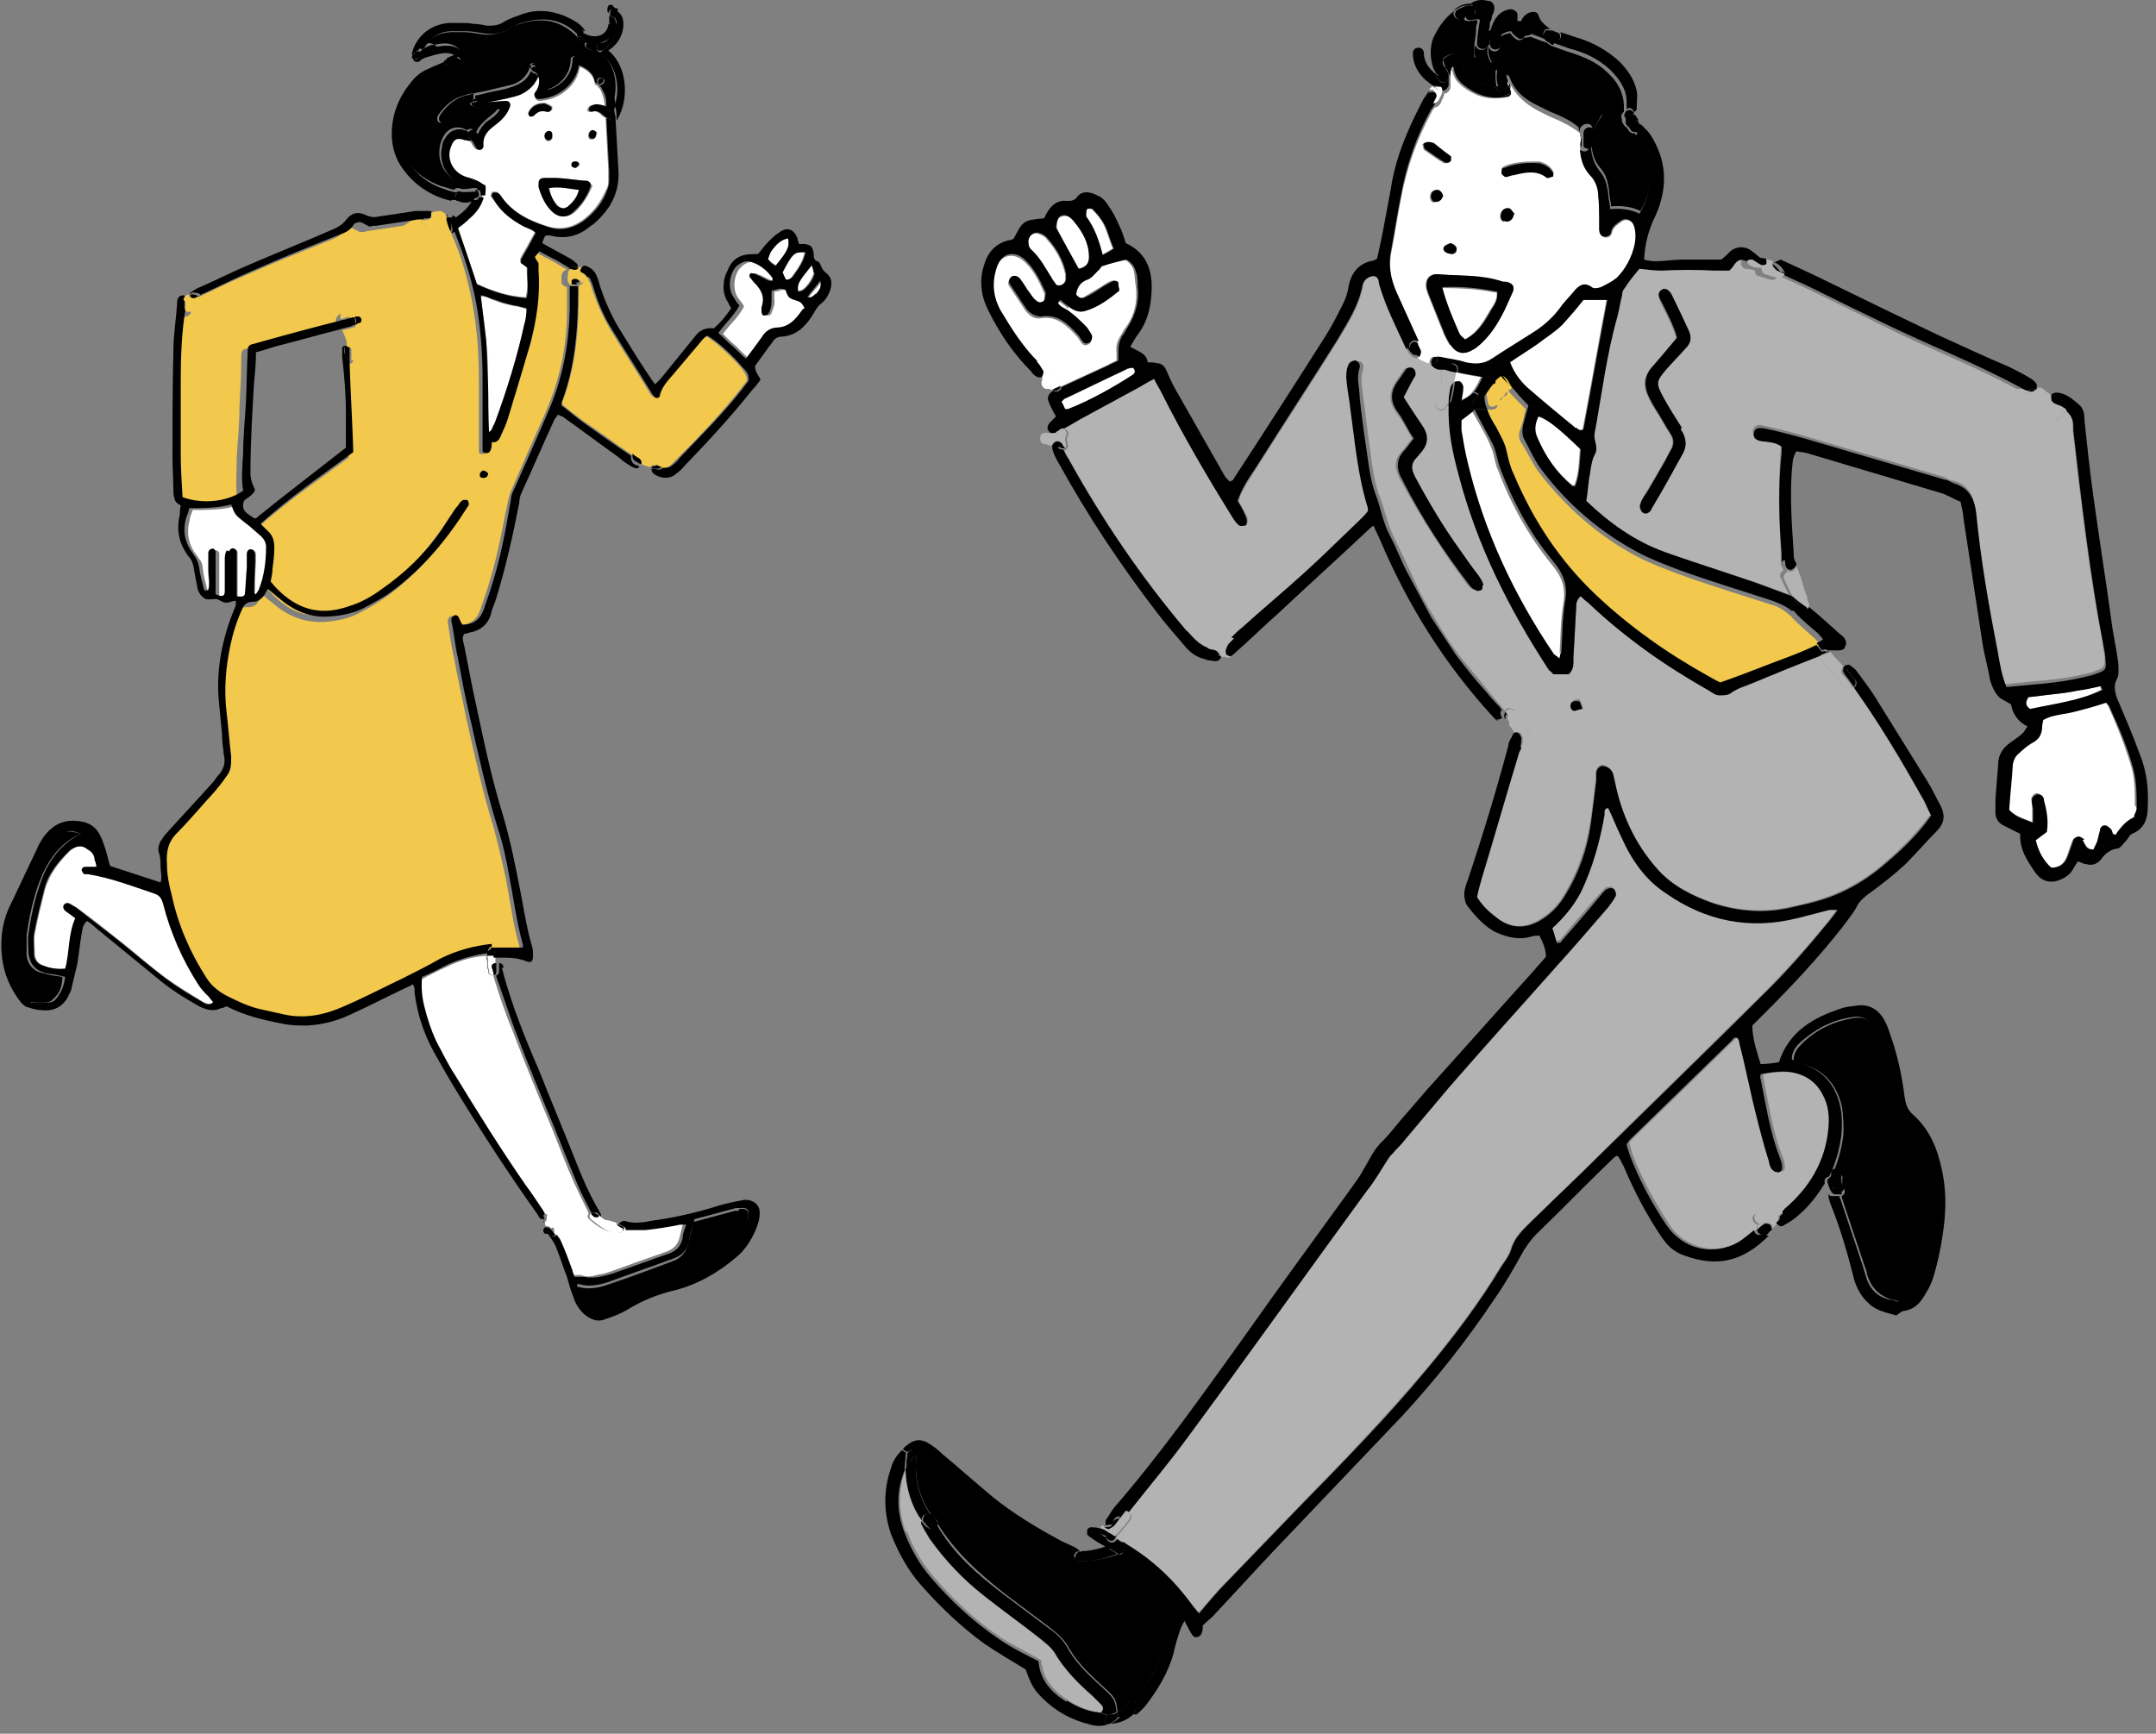 <svg id="_レイヤー_1" data-name="レイヤー_1" xmlns="http://www.w3.org/2000/svg" version="1.1" viewBox="0 0 235 189"><rect x="0" y="0" width="235" height="189" fill="#808080" stroke="none"/><defs><clipPath id="clippath"><path style="fill:none" d="M0 0h234.3v188.1H0z"/></clipPath><style>.st1{fill:#f2c94c}.st2{fill:#fff}.st3{fill:#b3b3b3}</style></defs><g style="clip-path:url(#clippath)"><path class="st2" d="M63.1 20.7c-.2.8-.7 1.4-1.3 1.9-.2.2-.6.1-.9-.1-.6-.5-.9-1.2-1-2 1.1-.2 2.2 0 3.3.2Z"/><path d="M80.6 131.8c.8-.1 1.1.2.9 1-.3 1.4-1 2.5-2.1 3.4-1.8 1.6-3.8 2.7-6.1 3.4-.3.1-.6.2-1 .3-1.5.3-2.9.9-4.2 1.7-.7.4-1.5.8-2.2 1.1-1.2.5-1.8.3-2.5-.8-.3-.5-.5-1-.6-1.6h.3c1 .3 2.1.1 3-.2 2.4-.8 4.8-1.7 7.2-2.6.9-.3 1.5-1 1.7-1.9.2-.8.4-1.5.6-2.4 1.6-.4 3-.8 4.5-1.2h.4ZM7.3 90.7c.5-.1.7 0 1.5.2-2.3 1-3.6 2.9-4.5 5.2-.7 1.9-1.1 3.8-1.4 5.8v2.2c.1 1.1.8 1.8 1.8 2 .7.2 1.4.3 2.1.4 0 1-.3 1.8-1 2.4-.3.4-.8.4-1.2.4s-1 0-1.5-.1c-1.3-1.2-1.9-2.7-2.2-4.4-.3-2-.1-4 .8-5.9 1-1.9 1.8-3.9 2.7-5.8.3-.7.7-1.3 1.2-1.8.4-.4.9-.6 1.4-.7ZM46 5.4c.7-1.2 1.7-1.8 3.1-1.9h1.4c.6 0 1.2.1 1.8.2 1.1.2 2.1 0 3.1-.5.4-.3.9-.5 1.3-.6 2.2-.7 4.2-.5 6 1.2l.2.2c0 .1 0 .2.2.3.2.1.5.2.7.3-.1.2-.1.5.1.6.3.2.6.3.9.3h.2c2 1 2.5 3.7 1.8 5.8 0-.4-.2-.9-.2-1.3 0-.5-.3-.9-.7-1.3 0 0-.2-.2-.3-.2-.2-1.3-1.6-2.2-2.8-2.4-.3 0-.6.1-.6.4 0 1.6-1.2 2.9-2.7 3.3.4-1.2 0-2.6-1.3-2.9-.4-.1-.6.3-.5.6-.4 1-1.2 1.6-2.2 1.8-.8.2-1.7.4-2.5.6l-1.5.3c-.3 0-.6.1-.9.2-1.2.3-2.1 1.1-2.8 2.1-.2.3-.2.6 0 .8s.5 0 .7-.2V13c.7-1 1.6-1.6 2.7-1.9 0 .2 0 .3.2.4.9.5 1.9.4 2.9.3-.4.6-1 .9-1.5 1.4-.4.4-.8.8-.9 1.3 0-.1-.2-.2-.3-.3-.2-.3-.6-.1-.7 0-.8-.5-1.8-.4-2.4.4-.2.3-.4.7-.5 1.1-.5 2 .6 3.8 2.6 4.4.4 0 .7.1 1.1.2v.2h-.2c-.5.1-1 .2-1.5 0-.2 0-.4 0-.5.2-.5-.1-.9-.3-1.4-.4-1.6-.6-2.9-1.5-3.9-2.9-.5-.8-.8-1.6-.9-2.5-.1-2.2.5-4.2 2-5.8.4-.4.9-.8 1.5-1.1.7-.4 1.5-.7 2.3-1 .2 0 .5-.2.7-.3 0 0 0-.1.1-.2h.2c.3 0 .4-.4.3-.7-.8-1.2-1.9-1.2-3.1-.9-.1-.1-.3-.2-.5-.2-.4 0-.7.3-1.1.5Z"/><path class="st1" d="M64 30.2c.2.4.4.8.5 1.2.5 1.6 1.2 3.1 2 4.5 1.4 2.3 2.9 4.6 4.3 6.9 0 .1.2.3.3.4.2.2.6.1.6 0 .3-1 .9-1.6 1.5-2.4 1-1.3 2.1-2.5 3.2-3.8.1-.2.4-.3.5-.4 1 .6 2.8 2.2 3.8 3.4.3.4.6.8.7 1.2v.3c-.2.3-.4.5-.6.8-2.1 2.7-4.5 5.2-6.9 7.6l-.8.8c-.3.3-.7.4-1.1.3.5-.4.3-1.4-.5-1.4-.5 0-.9-.4-1.3-.5h-.4c-.4-.1-.8.1-.9.5-1.8-1.2-3.5-2.5-5.3-3.7-.8-.6-1.6-1.2-2.3-1.8v-.3c1.5-3.9 1.8-8 1.8-12.2v-.5c.2 0 .3-.1.5-.3v-.1s.2-.1.2-.2v-.1ZM44.9 24c.4 0 .8-.1 1.1-.1v.3c.1.4.6.7 1 .5.3.1.6.3.9.6.2.3.5.5.9.4.2 0 .3-.1.4-.3v.1c1.1 2.4 1.8 5 2.3 7.6.5 2.7.7 5.5.7 8.3v7.9c0 .1.2.2.4.2s.3-.1.4-.2c0-.3 0-.6.2-1 .5 0 .8-.3 1-.7.2-.7.6-1.3.8-2 .8-2.7 1.7-5.4 2.4-8 .8-2.6 1.1-5.3.9-8.1v-.7c0-.3-.2-.5-.4-.7.2-.2.3-.4.5-.6.7.4 1.3.7 1.9 1l1.5.9c-.3 0-.6.4-.6.7v.8c.2.2.4.4.6.4v2.6c0 3.9-.8 7.6-2.4 11.2-1.2 2.7-2.4 5.4-3.6 8.2-.2.4-.3.8-.4 1.2-.4 1.8-.7 3.6-1.1 5.3-.5 2.3-1.2 4.6-2 6.8-.4 1.1-1.2 1.5-2.3 1.6-.1-.3-.2-.6-.4-.8-.1-.2-.3-.3-.5-.2-.1 0-.2.2-.3.4v.2c.2 1.3.4 2.7.7 4 .4 2.2.9 4.3 1.3 6.4.9 4 1.8 8.1 3 12 .5 1.8.9 3.6 1.3 5.4.5 2.5.8 5.1 1.5 7.5v.3H53c-1.9.2-3.8.7-5.6 1.6-1.4.7-2.8 1.5-4.2 2.2-2.1 1-4.1 2.1-6.3 3-2.1.9-4.2 1.3-6.5.9l-2.7-.6c-1.3-.3-2.5-.8-3.7-1.4-.9-.5-1.6-1.1-2.1-1.9-1.8-2.8-3.1-5.8-3.8-9.1-.2-1.1-.4-2.2-.5-3.3-.1-1.3.1-2.4 1.1-3.4 1.4-1.4 2.8-3 4.1-4.5.5-.5.9-1.1 1.3-1.7.5-.6.6-1.3.5-2.1-.2-1.6-.3-3.2-.5-4.8-.3-2.5-.2-4.9.4-7.3.3-1.4.8-2.7 1.3-4 .2-.5.6-.9 1.2-.8.5 0 1-.2 1.2-.7.1-.2.3-.4.4-.7.4.4.8.7 1.2 1 1.6 1.4 3.4 2.1 5.6 2 1.4-.1 2.8-.4 4-1.1 1-.5 1.9-1.1 2.8-1.7 3.4-2.5 6-5.7 8.2-9.2 0 0 .2-.2.2-.3 0-.2 0-.3-.2-.4H50c-.2.1-.4.3-.5.5-.6.9-1.2 1.9-1.9 2.8-1.8 2.5-4 4.7-6.6 6.5-1.1.8-2.3 1.4-3.5 1.8-1.7.5-3.4.6-5.1 0-1.4-.6-2.5-1.6-3.4-2.7 0-.5.2-1 .2-1.4 0-.8.1-1.6.2-2.3 0-.7-.2-1.4-.8-1.9-.2-.2-.4-.5-.7-.7 3.2-2.9 6.7-5.3 10.1-7.8v-.3c-.1-3.2-.3-6.4-.4-9.6v-.2c.4 0 1-.2 1-.8 0-.5 0-1.1-.2-1.6 0-.5-.1-1-.2-1.5.1 0 .3-.1.4-.2.1 0 .2-.3.2-.4 0-.1-.2-.3-.3-.3h-.4v-.3c-.1-1-1.6-.6-1.5.4v.3c-3.2.9-6.5 1.7-9.7 2.6-.5.1-.6.3-.6.8 0 1.9-.1 3.7-.2 5.6 0 1.9-.2 3.7-.3 5.6 0 1.3-.1 2.7 0 4-1.6 1.2-4.4 1.5-6.6.7 0-1.6-.2-3.2-.2-4.8V42c0-2.6.1-5.2.5-7.7l.2.2c.2 0 .4.1.6 0 .2 0 .4-.2.5-.4.2-.3.3-.6.2-1 0 0 0-.2-.1-.3 0 0 .2-.1.3-.2 1.9-.9 3.7-1.8 5.6-2.6 2.9-1.3 5.9-2.5 8.9-3.7.7-.3 1.5-.5 1.8-1.3.3-.3.6-.4 1.1 0 .2.1.5.2.6.3.3 0 .5 0 .8-.1 1.3-.2 2.7-.4 4-.6Zm7.8 28.1c.3 0 .5-.2.5-.5-.1 0-.3-.2-.5-.3-.2 0-.5.2-.4.5 0 .2.2.3.4.3Z"/><path class="st2" d="M89.5 30.6c.1.7-.2 1.1-.5 1.5-.2.2-.4.5-.9.4.4-.7 1-1.1 1.4-1.8Zm-.8-.9c-.1.4-.3.8-.6 1.2-.3.4-.6.8-1.2.8 0-.9 0-.9 1.5-2.9.1.4.3.6.2.8Zm-3.4 0c1.2-2.2 1.4-2.3 2.4-2.2-.2 1-.7 1.7-1.2 2.4-.2.3-.4.6-.9.6-.1-.3-.2-.6-.3-.8Zm.6-3.7c.2.9 0 1.4-1.3 2.9-.2 0-.3-.2-.5-.3-.1 0-.2-.2-.4-.4.1-.3.2-.5.3-.8.6-.9 1.2-1.4 1.9-1.5ZM53.6 46.9l-.3.3c-.1-1.8 0-3.5-.1-5.1 0-1.6 0-3.2-.2-4.8-.1-1.6-.4-3.3-.6-5 .5 0 .9.2 1.3.4.4.1.8.3 1.2.4.4.1.9.2 1.3.3.4 0 .8.2 1.2.3 0 .6 0 1.1-.2 1.6-.8 3.7-2 7.2-3.2 10.8-.1.3-.3.6-.4.9Zm5.7-35.7c-.9 0-1.4.4-1.7 1 0 .1 0 .3.2.4h.3s.1 0 .2-.1c.4-.5.8-.6 1.4-.4h.2s.2-.1.3-.2v-.3c-.3-.2-.6-.3-.8-.4Zm-6.5-.2c1.1-.2 2.2-.4 3.2-.7.8-.2 1.5-.7 2-1.3.2-.3.4-.6.5-.9.5.5.3 1.6-.1 2.2-.2.3 0 .7.4.7 2.1-.1 4.1-1.6 4.4-3.7.8.3 1.5.9 1.6 1.7 0 .2.1.3.3.3 0 .1.2.3.3.4.3.6.5 1.2.5 1.9-.3 0-.5-.1-.8-.2-.3 0-.7 0-.9.2 0 0-.2.3-.2.4 0 .1.3.3.3.2.6-.2.9 0 1.3.4.1.1.3.2.4.2.1 2 .2 3.8.3 5.7v1.1c0 .3 0 .7-.2 1-.6 1.4-1.4 2.5-2.6 3.4-1.3.9-2.6 1.1-4 .6-1.9-.6-3.7-1.5-4.9-3.2-.1-.2-.3-.4-.5-.5h-.4c-.1 0-.2.3-.2.4 0 .2.2.4.3.5.8 1.2 1.9 2.1 3.2 2.8.4.2.9.3 1.3.7-.2.4-.4.7-.6 1.1-.3.6-.7 1.2-1 1.8v.4c.2.2.5.3.7.5 0 1.1.2 2.2-.1 3.3-1.9-.1-3.7-.7-5.4-1.5-.7-2.2-1.4-4.2-2.1-6.3.4-.3.8-.7 1.2-1 .6-.6 1.1-1.2 1.5-2 0-.1.1-.2.1-.4.1-.3.2-.7 0-1.1-.3-.2-.6-.4-.9-.5-.4-.2-.8-.3-1.1-.4-1.4-.6-2.1-2.1-1.6-3.4.3-.8.7-.9 1.5-.6 0 0 .1 0 .2.1h.5c.2.3.3.6.5.8.2.4.9.2.8-.2 0-1.1.4-1.6 1.2-2.2.8-.6 1.4-1.1 1.7-2.1 0-.3-.2-.6-.4-.6-.9 0-2 .3-2.9 0h.5Zm11.7 4.2c.3 0 .5-.2.5-.6 0 0-.2-.2-.4-.3-.3 0-.5.2-.5.5 0 .2.1.4.3.4Zm0 5c-.2-.4-.4-.5-.7-.5-1.1-.1-2.1-.2-3.2-.3h-1.1c-.4 0-.6.2-.6.6v.4c.3.9.6 1.9 1.4 2.6.8.8 1.7.8 2.5 0s1.4-1.8 1.8-2.8ZM63.1 18c.1-.2-.1-.4-.4-.4-.2 0-.4 0-.4.3 0 .2.2.4.5.4l.3-.3Zm-3.4-2.6c.4 0 .6-.3.5-.6 0-.2-.3-.4-.5-.4-.3 0-.5.4-.3.7 0 .2.2.2.3.3Zm24.8 14.9v.3h-.4l-1.2-.6c-.2 0-.4-.2-.6-.2 0 0-.2 0-.3.1 0 0-.1.3 0 .3.1.2.3.4.5.6.7.7 1.2 1.6.8 2.7v.4c0 .2 0 .4.3.5.2 0 .4 0 .5-.3.2-.5.4-1 .3-1.5v-.8c.5 0 1-.4 1.5-.1.1.2.2.6.4.8.2.2.6.2.9.4.3.2.6.4.8.8-.6 1-1.4 1.8-2.7 2-.8 0-1.4.5-1.8 1.2-.5.8-1.1 1.5-1.7 2.3-.6-.4-1-.9-1.5-1.4-.5-.4-1-.9-1.5-1.4.8-1.1 1.7-1.8 2.3-3-.2-.4-.5-.7-.7-1-.6-.9-.4-2.6.4-3.3.5-.5 1.1-.7 1.7-.4.9.4 1.6.9 2.2 1.7ZM28.3 64.5c0 .2-.2.3-.3.4-.3 0-.3-.3-.2-.4 0-1.1 0-2.1.1-3.2v-.7c0-.3 0-.5-.4-.6-.2 0-.5.2-.5.5V62c0 .9-.1 1.8-.2 2.7 0 .5-.2.5-.9.4v-4.9c0-.1-.2-.3-.3-.3-.2 0-.4 0-.5.3 0 .4-.2.7-.2 1.1v3.3c0 .6-.2.6-1 .4v-4.7c0-.1-.2-.3-.3-.3-.1 0-.3 0-.4.2-.1.2-.1.4-.1.6v3.7c-.3.1-.4 0-.5-.2-.2-.8-.4-1.5-.5-2.3 0-.5-.2-.9-.5-1.2 0-.1-.1-.2-.2-.3-.9-1.2-1.1-2.5-.7-3.9 0-.3.2-.6.3-1 1.6 0 3.1 0 4.6-.4.4 1.2.4 1.2 1.4 1.9.6.5 1.3 1.1 1.9 1.6.3.3.5.7.5 1.1 0 1.6-.2 3.2-.8 4.7Zm31 68.1c0-.2-.2-.3-.3-.5-.6-.9-1.2-1.7-1.8-2.6-2.8-3.9-5.2-7.9-7.7-12-.8-1.2-1.4-2.5-2.1-3.8-.6-1.1-1-2.3-1.2-3.5-.2-1.1-.5-2.2-.3-3.4.9-.5 1.9-1 2.8-1.4 1.4-.7 2.8-1.1 4.3-1.2 0 .2 0 .4.1.6v.6c0 .2 0 .2.1.3v.2c0 .4.4.5.6.4v.2c.6 1.9 1.2 3.8 2 5.7 1.4 3.7 2.9 7.3 4.4 10.9.8 2 1.5 3.9 2.4 5.9.5 1.1 1 2.1 1.5 3.1 0 0 0 .2.1.2-.2.2-.2.4 0 .6.9.8 1.9 1.5 3.2 1.5.3 0 .4-.2.5-.5H70c1.1-.1 2.3-.3 3.4-.5.3 0 .6 0 1.1-.1-.2.6-.3 1.1-.4 1.5-.2.9-.7 1.4-1.6 1.7-2 .7-4 1.4-5.9 2.1-.5.2-1 .3-1.6.4-.6.2-1.1.2-1.7 0h-1c0-.2-.2-.5-.2-.7-.4-1.1-.8-2.2-1.3-3.3 0-.2-.2-.4-.4-.6v-.4s0-.2-.1-.2c.1-.1.1-.3 0-.5-.2-.4-.6-1.2-1.2-.9Zm-36.5-23.9c.1.2.3.4.5.6-.5.3-.9 0-1.2-.1-1.3-.8-2.6-1.6-3.9-2.5-1.8-1.3-3.4-2.8-5.1-4.1-1.5-1.2-3-2.4-4.5-3.5-.3-.2-.6-.4-.8-.5-.2-.2-.5-.2-.7 0-.2.2-.1.5.1.7.3.3.7.5 1.1.8-.8 1.8-.6 3.7-1.1 5.5-1 .1-1.8 0-2.6-.4-.5-.2-.8-.7-.8-1.2 0-.7-.1-1.5 0-2.2.3-1.6.7-3.2 1.1-4.8.5-1.7 1.5-3 2.7-4.2.2-.2.4-.3.6-.4.4-.2.8-.2 1.3.1.5.3.8.7.9 1.2 0 .2.1.5.2.8H9.4c-.2 0-.4.2-.4.4 0 .1.1.3.3.4h.3c2.5.4 4.8 1.3 7.2 2.1.6.2.9.6 1 1.2.8 3.1 2 6 3.8 8.7.3.5.7.9 1.1 1.3Z"/><path d="M20.7 32.1h.3c.3 0 .5.1.7.3-.1 0-.2.1-.4.2-.2 0-.4 0-.5-.2s0-.2 0-.3ZM57.9 7.5c-.1-.3.1-.7.5-.6 1.3.4 1.7 1.8 1.3 2.9 1.5-.4 2.7-1.7 2.7-3.3 0-.3.3-.5.6-.4 1.2.2 2.6 1.2 2.8 2.4h-.6s-.2.3-.1.4v.2c-.1 0-.2-.1-.3-.3-.1-.8-.9-1.4-1.7-1.7-.3 2.1-2.3 3.6-4.4 3.7-.3 0-.6-.4-.4-.7.5-.6.7-1.6.1-2.2 0-.1.1-.3.1-.5 0 0-.2-.3-.3-.3h-.4l-.2.2Zm-6.2 14.2h-.2c.2-.3.4-.6.3-1 .3 0 .4.3.4.6 0 .1-.1.2-.3.3h-.2Zm8.9 112.9c-.2.2-.7.3-.8-.1 0-.3-.2-.5-.4-.7.2 0 .5 0 .6.2.2.2.4.4.5.7Zm-9-124.3v.5s-.2.2-.2.4c-1.1.3-2 .9-2.7 1.9-.2.3-.5.4-.7.2s-.2-.5 0-.8c.7-1 1.6-1.8 2.8-2.1.3 0 .6-.2.9-.2Zm-.2 4.4c.2.2.2.4 0 .6 0-.1-.2-.2-.3-.4-.2-.2-.1-.4 0-.5.1 0 .2.2.3.3Zm2.6 89.5h-.9v-.1c0-.3.2-.6.4-.6s.3 0 .4.2 0 0 0 .1v.3ZM39.1 34.5c.1 0 .3.2.3.3 0 .1 0 .4-.2.4-.1 0-.3.1-.4.2 0-.3 0-.6-.1-.9h.4Zm-1.3 3.2c.1 0 .3.2.3.3v1.2c-.3 0-.5-.2-.5-.5s0-.6-.1-1h.2ZM20.3 33v.7s-.1-.2-.1-.3v-.8c.1 0 .2.2.2.4Zm44.1 99.4c.2-.2.4-.2.7 0 .1 0 .2.2.3.3 0 0 0 .2-.1.2h-.4l-.4-.4Z"/><path class="st2" d="M53.3 105.7s-.1-.2-.1-.3v-.6c0-.2 0-.4-.1-.6h.9v.8s-.2.1-.3.2v.3c0 .2 0 .5.2.8-.3 0-.6 0-.6-.4v-.2Z"/><path d="M48.6 24c0-.2 0-.5.1-.6.2.4.5.8.5 1.3v.1c0 .2 0 .3-.2.5-.2-.4-.4-.9-.5-1.4Zm.6-2.1c-2.2-.5-4-1.7-5.3-3.5-.8-1.1-1.2-2.4-1.2-3.8 0-2 .7-3.9 2-5.5.5-.7 1.2-1.3 2-1.6.6-.3 1.2-.5 1.8-.8 0 .3.3.7.7.5.3-.2.6-.3 1-.4 0 0 0 .2-.1.2-.2.2-.4.2-.7.3-.8.3-1.5.6-2.3 1-.5.3-1.1.7-1.5 1.1-1.5 1.6-2.1 3.6-2 5.8 0 .9.4 1.8.9 2.5 1 1.4 2.3 2.4 3.9 2.9.5.2.9.3 1.4.4-.2.2-.3.6 0 .8h.1-.7Z"/><path d="M50.7 15.3c-.8-.3-1.2-.2-1.5.6-.6 1.3.1 2.9 1.6 3.4.4.1.8.2 1.2.4.3.1.6.4.9.5.1.4 0 .7 0 1.1h-.5c0-.3 0-.6-.4-.6v-.2c-.3 0-.7 0-1.1-.2-2-.5-3.2-2.4-2.7-4.4 0-.4.3-.8.5-1.1.6-.8 1.6-.9 2.4-.4-.1.2-.1.4 0 .5 0 .1.2.2.3.4-.1.1-.3.1-.5 0 0 0-.2 0-.2-.1Zm-30 16.8c0-.1 0-.2.2-.3.3-.2.6-.4.9-.5 1.6-.7 3.2-1.5 4.8-2.2 3.2-1.4 6.5-2.7 9.7-4.1.5-.2 1-.5 1.4-1 .6-.8 1.3-1 2.3-.5.5.2.9.2 1.3.1 1.4-.2 2.7-.4 4-.6h1.5c.1 0 .2 0 .3.1-.3 0-.7 0-.9.4 0 .1-.1.3 0 .4-.4 0-.8 0-1.1.1-1.3.2-2.7.4-4 .6-.2 0-.4 0-.8.1-.1 0-.4-.2-.6-.3-.5-.3-.7-.2-1.1 0-.4.8-1.1 1-1.9 1.3-3 1.2-6 2.4-8.9 3.7-1.9.8-3.7 1.7-5.6 2.6-.1 0-.2 0-.3.2-.1-.2-.4-.3-.7-.3h-.3ZM65.8 8.6c0 .4-.3.6-.6.6V9c0-.1 0-.3.1-.4 0 0 .3-.1.5 0h.1ZM38.7 34.5c0 .3 0 .6.1.9-.2 0-.4.1-.6.2l-1.2.3c-.1-.3 0-.7.2-.9v-.1c.4 0 .8-.2 1.2-.3h.3Zm19-21.8c0-.1-.2-.3-.1-.4.3-.6.8-1 1.7-1 .2 0 .5.2.8.4v.3s-.2.2-.3.2h-.2c-.6-.2-1 0-1.4.4 0 0-.1.1-.2.1h-.3Z"/><path class="st1" d="M62.3 29.3c.3.2.7.1.8-.1v-.1c.1 0 .2 0 .3.1-.1.2 0 .4 0 .5.2.1.4.3.6.5v.1c0 .1-.1.2-.2.2v.1c-.1.1-.3.2-.5.3v-.2c0-.1-.2-.2-.4-.2s-.3.1-.4.2v.4c-.2 0-.5-.1-.6-.4 0-.2-.1-.4 0-.6v-.2c0-.4.2-.6.6-.7h.2Z"/><path d="M49.3 23.5c.1 0 .2 0 .4.2.7-.5 1.4-1.1 1.8-1.9h.4c.2 0 .3-.2.3-.3h.5c0 .1 0 .2-.1.4-.3.8-.8 1.4-1.5 2-.4.4-.8.7-1.2 1h-.6c0-.4-.3-.8-.5-1.2h.5ZM25 60.1c0-.2.3-.4.5-.3.1 0 .3.2.3.3V65c.7.1.9 0 .9-.4.1-.9.1-1.8.2-2.7v-1.5c0-.4.3-.6.5-.5.3 0 .4.3.4.6v.7c0 1.1-.1 2.1-.1 3.2 0 .1 0 .3.2.4 0-.1.2-.3.3-.5.6-1.5.8-3.1.8-4.7 0-.4-.2-.8-.5-1.1-.6-.5-1.2-1.1-1.9-1.6-1-.8-1-.8-1.4-1.9-1.5.4-3.1.4-4.6.4 0 .4-.2.7-.3 1-.4 1.4-.2 2.7.7 3.9 0 0 .1.2.2.3.3.4.4.8.5 1.2.1.8.3 1.5.5 2.3 0 .2.2.4.5.2.2-.7 0-1.4 0-2.1v-1.6c0-.5 0-.4.1-.6 0-.1.3-.2.4-.2.1 0 .3.2.3.3v4.7c.8.3 1 .2 1-.4v-3.3c0-.4 0-.7.2-1.1Zm-4.9-27.4v.8s0 .2.1.3c-.4 2.5-.5 5.1-.5 7.7v7.9c0 1.6.1 3.2.2 4.8 2.2.8 4.9.5 6.6-.7-.2-1.3-.1-2.7 0-4 0-1.9.2-3.7.3-5.6s.1-3.7.2-5.6c0-.5.1-.7.6-.8 3.2-.9 6.5-1.8 9.7-2.6v.1c-.2.2-.3.5-.2.9-2.4.6-4.8 1.3-7.2 1.9-.6.2-1.2.4-2 .6 0 1.2-.1 2.2-.2 3.2-.2 3.3-.4 6.7-.4 10 0 .6.2 1.2.5 1.8-.2.6-.8.8-1.2 1.2-.4 1.1.4 1.4 1.1 1.9h.2c3.2-2.6 6.5-5.1 9.8-7.7v-4c0-2-.2-4-.4-5.9V38c0-.1 0-.2.2-.3 0 .3 0 .6.1 1 0 .3.3.5.5.5v.2c.1 3.2.3 6.4.4 9.6v.3c-3.4 2.5-6.9 4.9-10.1 7.8l.7.7c.6.5.8 1.1.8 1.9 0 .8-.1 1.6-.2 2.3 0 .5-.1.9-.2 1.4.9 1.1 2 2.1 3.4 2.7 1.7.7 3.4.6 5.1 0 1.3-.4 2.4-1 3.5-1.8 2.6-1.8 4.8-3.9 6.6-6.5.6-.9 1.2-1.9 1.9-2.8.1-.2.3-.4.5-.5h.4c.1 0 .2.3.2.4s0 .2-.1.3c-2.2 3.5-4.8 6.7-8.2 9.2-.9.7-1.9 1.2-2.8 1.7-1.2.7-2.6 1-4 1.1-2.1.2-4-.6-5.6-2-.4-.3-.7-.6-1.2-1-.2.3-.3.5-.4.7-.3.4-.7.7-1.2.7-.7 0-1 .3-1.2.8-.6 1.3-1 2.6-1.3 4-.5 2.4-.7 4.8-.4 7.3.2 1.6.3 3.2.5 4.8 0 .8 0 1.5-.5 2.1-.4.6-.8 1.1-1.3 1.7-1.4 1.5-2.7 3.1-4.1 4.5-1 1-1.2 2.1-1.1 3.4 0 1.1.2 2.2.5 3.3.7 3.3 2 6.3 3.8 9.1.5.8 1.2 1.4 2.1 1.9 1.2.6 2.4 1.2 3.7 1.5l2.7.6c2.3.5 4.5 0 6.5-.9 2.1-.9 4.2-2 6.3-3 1.4-.7 2.8-1.4 4.2-2.2 1.8-.9 3.7-1.4 5.6-1.6v.3c-.2 0-.5.3-.4.6v.1c-1.5.2-2.9.6-4.3 1.2-1 .5-1.9 1-2.9 1.4-.1 1.2 0 2.3.3 3.4.3 1.2.7 2.4 1.2 3.5.7 1.3 1.3 2.6 2.1 3.8 2.5 4.1 5 8.1 7.7 12 .6.8 1.2 1.7 1.8 2.6.1.2.2.3.3.5-.2.2-.2.4 0 .6H59c-.2-.1-.3-.3-.4-.5-3-4.2-5.8-8.5-8.5-12.9-1-1.6-1.9-3.2-2.8-4.8-1.1-2-1.8-4.1-2.1-6.4 0-.3 0-.6-.1-.8l-.1-.2c-.3.2-.6.3-1 .5-1.9.9-3.8 1.9-5.8 2.8-1.5.7-3 1.1-4.7 1.2-.9 0-1.8 0-2.7-.2-2.1-.4-4.2-.9-6.1-1.9-.2.1-.4.2-.6.2-.8.4-1.6.2-2.4-.2-1.6-.9-3.2-1.9-4.6-3.1l-6.6-5.4c-.3-.3-.6-.5-1-.8-.5.4-.5.9-.6 1.4-.2 1.1-.3 2.3-.5 3.4-.2.8-.4 1.7-.6 2.5 0 .3-.3.7-.4 1-.7 1.2-1.7 1.6-3.1 1.4-.4 0-.9-.2-1.3-.3-.2 0-.5-.3-.7-.5-1.2-1.5-1.9-3.2-2.1-5.1-.2-2.1.1-4 1.1-5.9L4 92.6c.3-.7.7-1.4 1.3-2 1.1-1.1 2.3-1.3 3.8-1 .7.2 1.2.5 1.6 1.1s.6 1.3.8 1.9c.2.6.3 1.2.5 1.8 1.8.6 3.7 1.2 5.5 1.8.2-.6 0-1.2 0-1.7s0-1.1-.2-1.6c-.1-.4 0-.8.2-1.2.2-.2.3-.5.5-.7 1.7-1.9 3.4-3.7 5.1-5.6.3-.3.5-.7.8-1 .5-.6.7-1.3.5-2.1-.1-.8-.2-1.6-.2-2.3-.1-1-.2-2.1-.3-3.1-.4-3.4.2-6.8 1.4-9.9.1-.3.3-.7.4-1v-.5c-.4 0-.7.2-1 .2-.5 0-.7-.3-1.1-.4-.4 0-.8.1-1.2 0-.5-.3-.8-.7-.9-1.3-.1-.5-.2-1.1-.3-1.6-.1-.7-.2-1.3-.7-1.8-1-1.4-1.3-2.8-.9-4.5 0-.3 0-.6.1-1-.2-.1-.5-.3-.6-.5-.1-.3-.2-.6-.2-1 0-1.2-.1-2.5-.1-3.7 0-3.9 0-7.8.1-11.7 0-1.7.3-3.4.4-5.1 0-.2 0-.5.2-.7 0-.1.3-.2.4-.2h.2Zm3.1 76.5c-.2-.2-.3-.4-.5-.6-.4-.4-.8-.8-1.1-1.3-1.7-2.7-3-5.6-3.8-8.7-.2-.7-.4-1-1-1.2-2.4-.8-4.7-1.7-7.2-2.1h-.4c-.1 0-.2-.2-.3-.4 0-.2.1-.4.4-.4h1.2c0-.3-.1-.5-.2-.8 0-.6-.4-.9-.9-1.2-.4-.3-.8-.3-1.3-.1-.2.1-.4.2-.6.4C6.3 94 5.2 95.3 4.8 97c-.4 1.6-.8 3.2-1.1 4.8-.1.7 0 1.5 0 2.2 0 .5.3 1 .8 1.2.8.3 1.6.5 2.6.4.5-1.8.3-3.7 1.1-5.5-.4-.3-.8-.6-1.1-.8-.2-.2-.3-.5-.1-.7.2-.2.4-.2.7 0 .3.2.6.3.8.5 1.5 1.2 3 2.3 4.5 3.5 1.7 1.4 3.4 2.8 5.1 4.1 1.2.9 2.5 1.7 3.9 2.5.3.2.7.5 1.2.1ZM8.8 90.9c-.8-.3-1-.4-1.5-.2-.5.1-1 .3-1.4.7-.6.5-.9 1.2-1.2 1.8-.9 1.9-1.8 3.9-2.7 5.8-.9 1.9-1.2 3.9-.8 5.9.3 1.7.9 3.2 2.2 4.4h1.5c.5 0 .9 0 1.2-.4.6-.7.9-1.5 1-2.4-.7-.2-1.4-.3-2.1-.4-1.1-.3-1.7-.9-1.9-2.1 0-.7-.1-1.5 0-2.2.3-2 .7-3.9 1.4-5.8.8-2.2 2.2-4.1 4.5-5.2Zm41.1-69.8c.2 0 .3.3.3.5s-.1.3-.3.3h-.1c-.3-.2-.2-.6 0-.8h.1Zm-3.8 2.3c.2-.3.5-.4.9-.3v.3c0 .2-.1.4-.3.4H46v-.4ZM63 29.2c0 .2-.4.3-.8.1H62c.1-.1.3-.2.5-.2h.4v.1Zm.7-9.5c.3 0 .6 0 .7.5-.3 1-.9 2-1.8 2.8-.8.8-1.7.8-2.5 0-.7-.7-1.1-1.6-1.4-2.6V20c0-.4.2-.6.6-.6h1.1c1.1 0 2.1.2 3.2.3Zm-1.9 2.9c.6-.5 1.1-1 1.3-1.9-1.1-.1-2.1-.4-3.3-.2.2.8.5 1.4 1 2 .3.2.7.3.9.1Zm2.2 7.6c0-.3 0-.7-.3-.9-.1 0-.2 0-.3-.1.1-.2.3-.3.5-.2.5.2.9.5 1.1 1 .2.4.3.8.4 1.2.5 1.5 1.1 2.9 1.9 4.3 1.1 1.8 2.2 3.6 3.4 5.4.2.3.4.6.7 1l.6-.6 3.9-4.8c.5-.6 1.2-.8 1.9-.7.7-.6 1.3-1.3 1.9-2.2-.2-.3-.3-.6-.5-.9-.3-.6-.4-1.2-.3-1.9 0-.4.2-.9.4-1.3.5-1.3 1.4-1.8 2.8-1.8h.5c.4-.4.7-.9 1.1-1.3.4-.4.8-.8 1.3-1.1.8-.6 1.5-.3 1.9.6 0 .2.1.4.2.7h.6c.7.1.9.3 1 1.1 0 .4 0 .6.4.8.2 0 .3.3.4.5.1.3.3.6.6.8.6.5.6 1.1.4 1.8-.2.6-.5 1.1-1 1.5-.4.3-.6.7-.9 1.2-.8 1.3-1.8 2.3-3.4 2.4-.4 0-.8.2-1 .6-.7.9-1.3 1.8-1.9 2.6 0 .7.4 1 .6 1.5-.3.4-.6.8-.9 1.1-2.3 2.9-4.8 5.6-7.4 8.3-.3.4-.7.7-1.1 1-.7.5-1.7.3-2.3-.2-.1-.1-.2-.3-.2-.5.2 0 .4 0 .7.1.2 0 .4 0 .5-.2.4 0 .8 0 1.1-.3.3-.2.6-.5.8-.8 2.4-2.5 4.8-4.9 6.9-7.6.2-.3.4-.5.6-.8v-.3c0-.5-.4-.9-.7-1.2-1-1.2-2.8-2.9-3.8-3.4-.2.1-.4.3-.5.4-1.1 1.3-2.1 2.5-3.2 3.8-.6.7-1.3 1.4-1.5 2.4 0 .2-.5.3-.6 0-.1-.1-.2-.2-.3-.4-1.4-2.3-2.9-4.6-4.3-6.9-.9-1.4-1.5-2.9-2-4.5-.1-.4-.3-.9-.5-1.2Zm24.9 1.9c.3-.4.7-.7.5-1.5-.5.7-1 1.2-1.4 1.8.5.1.7-.2.9-.4Zm-.2-2.4c0-.2-.1-.4-.2-.8-1.5 1.9-1.6 2-1.5 2.9.6 0 .9-.5 1.2-.8.3-.4.5-.8.6-1.2Zm-1-2.2c-1.1 0-1.3 0-2.4 2.2.1.2.2.5.4.8.5 0 .7-.3.9-.6.5-.7 1-1.4 1.2-2.4Zm0 6.1c-.2-.4-.4-.7-.8-.8-.3-.1-.7-.2-.9-.4s-.3-.6-.4-.8c-.6-.3-1 0-1.5.1v.8c0 .6 0 1.1-.3 1.6-.1.2-.3.3-.5.3s-.3-.2-.3-.5v-.4c.4-1.1 0-1.9-.8-2.7-.2-.2-.3-.4-.5-.6v-.3s.2-.2.3-.1c.2 0 .4.1.6.2l1.2.6h.4v-.3c-.6-.8-1.3-1.4-2.2-1.7-.6-.3-1.2 0-1.7.4-.8.8-1 2.4-.4 3.3.2.3.4.7.7 1-.6 1.1-1.5 1.9-2.3 3 .6.5 1 1 1.5 1.4.5.4.9.9 1.5 1.4.6-.8 1.2-1.6 1.7-2.3.4-.7 1-1.1 1.8-1.1 1.3-.1 2-1 2.7-2Zm-3.1-4.7c1.2-1.5 1.5-2 1.3-2.9-.7.1-1.3.6-1.9 1.5-.1.2-.2.5-.3.8.2.1.3.3.4.4.2.1.3.2.5.3Z"/><path d="M49.2 25.4c0-.1.2-.3.1-.5v-.1h.6c.7 2 1.4 4.1 2.1 6.2 1.7.8 3.5 1.4 5.4 1.5.3-1.1 0-2.2.1-3.3-.3-.2-.5-.4-.7-.5v-.4c.3-.6.7-1.2 1-1.8.2-.4.4-.7.6-1.1-.4-.4-.9-.5-1.3-.7-1.3-.7-2.4-1.5-3.2-2.8-.1-.2-.2-.4-.3-.5 0-.1 0-.3.2-.4h.4c.2.1.4.3.5.5 1.2 1.7 3 2.6 4.9 3.2 1.4.5 2.7.3 4-.6 1.2-.9 2.1-2 2.6-3.4.1-.3.2-.6.2-1v-1.1l-.3-5.7h.3c.1.2.4.3.7.2.1 1.8.2 3.5.3 5.3.2 2.6-.9 4.5-2.8 6.1 0 0-.2.1-.3.2-1.2 1-2.6 1.4-4.2 1-.7-.1-.7-.1-1 .8.2.1.5.3.7.4.7.4 1.5.8 2.2 1.2.2.1.5.3.7.5.2.1.3.3.3.5h-.3c-.2 0-.4 0-.5.2l-1.5-.9c-.6-.3-1.2-.6-1.9-1-.2.2-.3.4-.5.6.1.3.3.5.4.7v.7c.2 2.8-.2 5.4-.9 8.1-.8 2.7-1.6 5.4-2.4 8-.2.7-.5 1.3-.8 2-.2.5-.5.8-1 .7 0 .4 0 .7-.2 1 0 .1-.2.2-.4.2s-.3-.1-.4-.2v-7.9c0-2.8-.2-5.5-.7-8.3-.5-2.6-1.3-5.1-2.3-7.6v-.1Zm8 9.8c.1-.5.2-1 .2-1.6-.5-.1-.8-.2-1.2-.3-.4 0-.9-.2-1.3-.3-.4-.1-.8-.3-1.2-.4-.4-.1-.8-.4-1.3-.4.2 1.7.4 3.3.6 5 .1 1.6.1 3.2.2 4.8 0 1.6 0 3.3.1 5.1.2-.2.3-.2.3-.3.1-.3.3-.6.4-.9 1.3-3.5 2.4-7.1 3.2-10.8Z"/><path class="st1" d="M37.1 34.6c-.1-1 1.4-1.4 1.5-.4v.3h-.3c-.4 0-.8.2-1.2.3v-.3Z"/><path d="M59.3 133.2c0-.2-.1-.4 0-.6v.3c0 .1 0 .3-.2.4Zm-4.6-27.7c1 3.9 2.5 7.6 4.1 11.3 1.3 3.3 2.7 6.6 4 9.9.7 1.8 1.5 3.6 2.5 5.3 0 .1.2.3.2.4v.2c-.1 0-.2-.2-.3-.3-.2-.2-.5-.1-.7 0 0 0 0-.1-.1-.2-.5-1-1.1-2.1-1.5-3.1-.8-1.9-1.6-3.9-2.4-5.9-1.5-3.6-3-7.2-4.4-10.9-.7-1.9-1.3-3.8-2-5.7v-.2c.2 0 .3-.2.3-.4v-.9c.1 0 .3 0 .4.2 0 0 .1.2.1.3ZM65.8 5.4c.9-.7 1.4-1.5 1.5-2.7v-.5c0-.2 0-.5-.2-.9 0 0 0-.2-.1-.2 1.2.4 1.1 2 .6 3-.3.6-.8 1.1-1.3 1.4 2.1 1.7 2.3 5.3 1 7.5 0 0 0 .1-.1.1v-.3c0-.4 0-.9-.2-1.3.7-2.1.1-4.8-1.8-5.8.1 0 .4 0 .5-.2Zm-.8 9.1c0 .4-.2.7-.5.6-.2 0-.3-.2-.3-.4 0-.3.2-.6.5-.5.1 0 .3.2.4.3Zm-13.6.2c-.1 0-.2-.2-.3-.3.1-.2.5-.4.7-.1 0 .1.2.2.3.3.2-.5.5-.9.9-1.3.6-.4 1.2-.8 1.5-1.4-1 0-2 .2-2.9-.3-.2-.1-.2-.3-.2-.4.2 0 .5-.1.7-.2h.2c.9.3 2 0 2.9 0 .3 0 .5.3.4.6-.3.9-.9 1.5-1.7 2.1-.8.6-1.3 1.2-1.2 2.2 0 .5-.6.6-.8.2-.2-.3-.3-.6-.5-.8.1-.2 0-.4 0-.6Zm11.3 2.9c.3 0 .5.2.4.4 0 .1-.3.2-.3.3-.4 0-.6-.2-.5-.4 0-.2.2-.3.4-.3Z"/><path class="st2" d="M60.1 133.9c-.2-.2-.5-.3-.6-.2 0 0 0-.1-.1-.2v-.3c.1 0 .2-.3.2-.4v-.3c.6-.3 1 .6 1.2.9v1.1c-.2-.2-.4-.5-.5-.7Z"/><path d="M54.1 105v.9c0 .3-.1.4-.3.4 0-.3-.1-.6-.2-.8v-.3s.2-.2.3-.2Zm6.1-90.3c0 .3-.1.6-.5.6 0 0-.3-.2-.3-.3-.1-.2 0-.6.3-.7s.5.1.5.3Z"/><path class="st1" d="M20.7 32.3c.1.2.3.2.5.2.1 0 .2-.1.4-.2 0 0 .1.2.1.3 0 .4 0 .7-.2 1 0 .2-.3.3-.5.4h-.6s-.2-.1-.2-.2v-.7c0-.2 0-.3-.2-.4 0-.1.1-.3.2-.4.1-.1.2-.2.4-.2v.3Zm18.6 6.2c0 .5-.5.8-1 .8v-1.2c0-.1-.2-.3-.3-.3h-.2v-.5c-.1-.4-.3-.9-.5-1.3l1.2-.3c.2 0 .4-.1.6-.2 0 .5.1 1 .2 1.5s.2 1 .2 1.6Z"/><path d="M52.3 11h-.2c-.2 0-.5 0-.7.2 0-.2.2-.4.3-.4h.3s.2 0 .3.1Zm17.1 38.8s.1 0 .2.1c.3.2.4.5.3.7-.1 0-.3-.1-.4-.2-.4-.1-.7-.5-.5-1 .2.1.3.2.5.3ZM50.1 21.6c0-.2 0-.4-.3-.5h-.1c0-.2.3-.3.5-.2.5.1 1 0 1.5 0h.2c0 .4-.2.7-.3 1-.5.2-1.1.3-1.7 0 .1 0 .2-.1.3-.3Zm17.7 112.1c.2 0 .2.2.2.4-.2 0-.4-.2-.6-.3 0 0-.1-.2-.1-.3.2 0 .4.2.5.2Z"/><path d="M52.1 10.9h-.3v-.5c.4 0 .9-.2 1.4-.3.8-.2 1.7-.3 2.5-.6 1-.3 1.8-.8 2.2-1.8 0 .1.1.2.3.3.2 0 .4.2.5.3-.1.3-.3.6-.5.9-.5.6-1.2 1.1-2 1.3-1.1.3-2.2.5-3.2.7h-.5s-.2 0-.3-.1ZM62.9 31h-.6v-.4c0-.1.2-.2.4-.2s.3.1.4.2v.2h-.3Zm-9.7 20.6c0 .3-.2.5-.5.5s-.4-.1-.4-.3c0-.2.2-.5.4-.5s.4.2.5.3Zm6.2 82.9c-.2-.2-.3-.4 0-.7h.1c.1.2.3.5.4.7.1.4.6.4.8.1.1.2.3.4.4.6.5 1.1.9 2.2 1.3 3.3 0 .2.2.5.2.7h1c.6.1 1.1.1 1.7 0 .5-.1 1-.2 1.6-.4 2-.7 3.9-1.4 5.9-2.1.9-.3 1.4-.8 1.6-1.7 0-.5.2-.9.4-1.5-.5 0-.8 0-1.1.1-1.1.2-2.3.4-3.4.5h-2.1c0-.2 0-.3-.2-.4-.2 0-.3-.2-.5-.2v-.1c0-.1.2-.2.4-.3h.2c.9.3 1.9.2 2.8 0 2.3-.3 4.6-.8 6.9-1.5.9-.3 1.8-.5 2.8-.7.2 0 .4-.1.6-.1 1 0 1.7.6 1.6 1.6 0 .5-.2 1.1-.4 1.6-.5 1.2-1.2 2.3-2.2 3.1-2 1.7-4.3 3-6.8 3.6-1.7.4-3.4 1.1-4.9 2-.8.5-1.6.8-2.5 1.1-.9.4-1.7 0-2.4-.6-.5-.5-.9-1.1-1.1-1.8-.3-.7-.5-1.5-.7-2.2-.4-1-.7-2-1.1-3-.2-.6-.6-1.2-1-1.7Zm22.1-1.8c.2-.8 0-1.1-.9-1h-.4c-1.5.4-2.9.8-4.5 1.2-.2.9-.5 1.6-.6 2.4-.2 1-.8 1.6-1.7 1.9-2.4.9-4.8 1.7-7.2 2.6-1 .3-2 .5-3 .2h-.3c0 .6.3 1.1.6 1.6.7 1.1 1.2 1.3 2.5.8.8-.3 1.5-.7 2.2-1.1 1.3-.8 2.7-1.4 4.2-1.7.3 0 .6-.2 1-.3 2.3-.8 4.3-1.9 6.1-3.4 1.1-.9 1.7-2.1 2.1-3.4Z"/><path class="st2" d="M67.6 134.5c-1.3 0-2.2-.8-3.2-1.6-.2-.2-.2-.4 0-.6.1.2.3.3.4.4h.4s.1-.1.1-.2c.2.2.5.4.7.5.4 0 .8.2 1.2.3 0 .1 0 .2.1.3.2.1.4.3.6.3 0 .2-.2.5-.5.5Z"/><path class="st1" d="M48.8 23.5c-.1.1-.2.4-.1.6.1.5.3.9.5 1.4 0 .1-.2.2-.4.3-.4.1-.7 0-.9-.4-.2-.3-.5-.5-.9-.6-.4.1-.8-.2-1-.5V24c.2 0 .5 0 .7-.1.2 0 .4-.2.3-.4v-.3s.2 0 .2-.1c.2 0 .5-.1.7-.1.3 0 .5.2.7.4 0 .1 0 .2.2.3Z"/><path d="M63.7 29.3c.3.2.5.6.3.9-.1-.2-.3-.4-.6-.5-.2-.1-.2-.3 0-.5.1 0 .2 0 .3.1ZM58.2 7.8c-.1 0-.2-.1-.3-.3 0 0 0-.1.2-.2.1 0 .3-.1.4 0 .1 0 .2.2.3.3 0 .2 0 .3-.1.5-.1-.1-.3-.2-.5-.3Zm8.9 5v.3c-.2.2-.6 0-.7-.2v-.4c.2-.3.3-.6.5-1 0 .4.1.9.2 1.3Zm-13.2 91.1v-.1c0-.2-.2-.2-.4-.2v-.3H57v-.3c-.7-2.5-1-5-1.5-7.5-.3-1.8-.7-3.6-1.3-5.4-1.2-3.9-2.1-8-3-12-.5-2.1-.9-4.3-1.3-6.4-.3-1.3-.4-2.7-.7-4v-.2c0-.1.1-.3.3-.4.2-.1.4 0 .5.2.1.2.2.5.4.8 1.1 0 1.9-.5 2.3-1.6.8-2.2 1.5-4.5 2-6.8.4-1.8.7-3.6 1-5.3 0-.4.2-.8.4-1.2 1.2-2.7 2.4-5.4 3.6-8.2 1.6-3.6 2.3-7.3 2.4-11.2v-2.6h.9v.5c0 4.1-.3 8.3-1.8 12.2v.3c.8.6 1.5 1.2 2.3 1.8 1.7 1.2 3.5 2.5 5.3 3.7-.1.4.1.8.5 1 .2 0 .3.1.4.2-.2.2-.4.2-.8 0-.5-.3-1-.6-1.4-1-2.1-1.5-4.1-3-6.2-4.5-.1 0-.3-.1-.5-.2-.1.2-.3.4-.4.6-1.2 2.6-2.3 5.2-3.5 7.8-.2.4-.3.8-.3 1.2-.7 3.6-1.5 7.2-2.6 10.7-.2.5-.4 1-.5 1.5-.3 1-1 1.6-2 1.9-.3 0-.6.2-.9.2-.3.4-.1.9 0 1.3.3 1.5.6 3.1.9 4.6 1 4.6 1.9 9.3 3.3 13.8.9 3 1.5 6.2 2.1 9.3.3 1.7.6 3.4 1.1 5.1.1.3.1.7.1 1 0 .6-.2.8-.7.6-.8-.3-1.5-.4-2.3-.4h-1.3v-.3Z"/><path d="M65.8 12.6c-.4-.4-.8-.6-1.3-.4 0 0-.3-.1-.3-.2s0-.3.2-.4c.3-.2.6-.3.9-.2.2 0 .5.1.8.2 0-.8-.1-1.3-.5-1.9 0-.2-.2-.3-.3-.4.3 0 .6-.2.6-.6.1 0 .2.1.3.2.3.4.6.8.7 1.3 0 .4.2.9.2 1.3-.1.4-.3.7-.5 1v.4h-.3c-.1 0-.2-.1-.4-.2Z"/><path class="st1" d="M71.6 49.5c.8 0 1 1 .5 1.4h-.2c-.2 0-.3-.1-.5-.2-.2 0-.4 0-.5.2-.3 0-.7-.2-1-.3.1-.2 0-.5-.3-.7 0 0-.1 0-.2-.1-.2-.1-.3-.2-.5-.4.1-.3.5-.6.9-.5h.4c.4.1.9.5 1.3.5Z"/><path d="M71.5 50.7c.2 0 .3.1.5.2h.2c-.1 0-.3.2-.5.2s-.5 0-.7-.1c.1-.2.3-.2.5-.2ZM45.6 5.5c-.2 0-.3.2-.3.3h-.1c-.1 0-.2.2-.2.3 0 0-.1-.2-.1-.3.1-.4.3-.9.5-1.2.8-1.3 2.1-2 3.6-2.1h1c.5 0 1.1 0 1.6.1.5 0 1 .1 1.5.2.6 0 1.2 0 1.8-.4.5-.3 1-.5 1.6-.7 1.9-.8 3.8-.6 5.6.3.6.3 1.1.6 1.5 1.1 0 .1.2.2.2.3-.4-.2-.7.1-.7.5l-.2-.2c-1.7-1.7-3.8-1.9-6-1.2-.5.1-.9.4-1.3.6-1 .6-2 .7-3.1.5-.6-.1-1.2-.2-1.8-.2h-1.4c-1.4 0-2.4.7-3.1 1.9h-.5Zm21.6-4.2c.1.4.1.7.2.9v.5h-.2c0-.4 0-.8-.5-.9 0 0-.2 0-.2-.1v-.3c0-.2.2-.5.6-.5h.2s0 .2.1.2Z"/><path d="M66.3.6c.2-.1.4-.1.5 0 0 .1.2.2.3.4h-.2c-.3 0-.6.2-.6.5 0-.1-.1-.2-.1-.4s0-.3.1-.4ZM46 5.4c0 .1-.1.2-.2.4 0 .2-.2.4-.3.5 0 0-.3.2-.4.2l-.2-.2c0-.1 0-.3.2-.4h.1c0-.2.1-.3.3-.3h.4Zm20.4-1.2c-.3.2-.7.4-1 .5.4 0 .7-.2 1-.5Zm-.7 1.3c-.2 0-.4.1-.5 0l-.1-.1v-.6c.2-.3.5-.5.7-.7.4-.5.7-1.1.7-1.7.2-.1.5 0 .7.2h.2c-.1 1.2-.7 2.1-1.5 2.7Zm.6-4.1v.3-.3Z"/><path d="M63.1 4.3c-.1 0-.2-.2-.2-.3h.5c.1-.1.2-.3.2-.4 1 .6 2.4.5 2.7-.8 0-.1 0-.2.2-.3 0 .6-.3 1.2-.7 1.7-.2.2-.5.4-.7.7v.6l.1.1H65c-.3 0-.6-.2-.9-.3-.3-.1-.3-.4-.1-.6-.2 0-.5-.2-.7-.3Z"/><path d="M66.6 1.8c.4 0 .6.5.5.9-.1-.2-.4-.3-.7-.2v-.8s.1.1.2.1Zm-3 1.8c0 .1 0 .3-.2.4h-.3s-.1 0-.2-.1c0-.3.3-.7.7-.5ZM44.9 6.3l.2.2s.3 0 .4-.2c.1-.2.2-.3.3-.5 0-.1.1-.2.2-.4.3-.2.7-.4 1.1-.5.2 0 .4 0 .5.2 1.1-.2 2.2-.3 3.1.9.2.2 0 .6-.3.7h-.2v-.2c0-.1-.2-.3-.3-.3-.2 0-.4 0-.6.1-.2 0-.4.2-.7.3 0 0 0-.2.2-.3.2-.1.4-.2.7-.3-.9-.5-2.1 0-3.2.3-.2.1-.4.2-.6.4-.4.2-.7-.1-.7-.4Zm20.5-1.6c.4 0 .7-.2 1-.5-.3.3-.6.5-1 .5Z"/><path d="M50.1 6.5v.2c-.3 0-.6.2-1 .4s-.7-.2-.7-.5c.2 0 .4-.2.7-.3.2 0 .4-.1.6-.1.1 0 .3.2.4.3ZM169 3.3c.2 0 .4.1.6.2 0 0 .2 0 .2.1-.2 0-.4-.1-.7-.2h-.2Z"/><path d="M168.6 4.5c-.3-.2-.5-.5-.3-.9.1-.3.4-.4.7-.2h.2c.2 0 .4.2.7.2.4.4 0 1.2-.6 1h-.6Zm-6.2-.2v.4s0 .1-.1.2l-.3.3c-.3.3-.9.1-1-.3v-.3c0-.3.4-.6.7-.8h.5c.1 0 .2.3.3.4Zm-1.6-3.2c0 .2-.1.5-.2.6-.2.2-.6.2-.8.3v-.2l-.2.2c-.5.5-1.3-.2-.9-.8.2-.2.5-.3.7-.4.3-.2.8-.2 1.2-.2.2 0 .4.3.4.5Z"/><path d="M160.3.6c-.4 0-.9 0-1.2.2-.2.1-.5.3-.7.4l.1-.1c.5-.5 1.1-.7 1.8-.7.5-.4 1.2-.5 1.9-.3h.1c.2 0 .4.2.5.4.2.4 0 .9-.2 1.3 0 .2 0 .4-.2.6 0 .3 0 .6-.1.8v.2s.2-.1.2-.2c.3-1.1.9-2 2.1-2.2.3 0 .8.2.8.6v.7h.4c.2-.5.6-.9 1.2-1 .3 0 .6 0 .7.4.2.7.8 1.1 1.3 1.5-.3-.1-.6 0-.7.2-.2.4 0 .7.3.9h-.1c-.5-.2-1-.4-1.6-.6-.2.2-.4.2-.7.2-.1.3-.5.5-.8.2-.3-.2-.5-.4-.7-.7-.4 0-.8.2-1.1.4v1c0 .8-1.2.8-1.2 0v-.5c0-.2-.1-.3-.3-.4h-.5c-.3.2-.6.5-.6.8V5v-.2c0-.6.1-1.3.2-2 0-.1.2-.7 0-.7-.3 0-.5 0-.8.1-.3 0-.5 0-.6-.3.3-.1.6-.1.8-.3.2-.1.3-.4.2-.6 0-.2-.3-.5-.4-.5Z"/><path d="M159.6 2c-1.8.9-2.7 2.6-2.3 4.5v.1c-.4.4-.5 1.1-.4 1.7-.1 0-.2-.2-.4-.3 0-.1-.1-.3-.2-.4-.4-1-.5-2.3-.1-3.4.5-1.1 1.2-2.2 2.3-3-.3.5.4 1.2.9.8l.2-.2V2ZM102 165.7c.2.2.2.3.2.5-.2-.2-.3-.5-.4-.8l.3.3Z"/><path d="M102.2 166.2c0 .4-.6.7-1 .3-.2-.2-.4-.5-.6-.7 0-.2 0-.5.3-.7.2-.1.5-.1.7 0 0 0 .1.2.2.2.1.3.3.5.4.8Zm-.5-.8-.2-.2.2.2Z"/><path d="M100.8 165.1c-.3.2-.4.4-.3.7-1.1-1.5-1.8-3.7-1.8-5.6.2-.6.6-1.2 1.2-1.6v.3c-.3 2 .3 4.6 1.6 6.3-.2-.2-.5-.2-.7 0Z"/><path d="M100 158.6c-.7.3-1 .9-1.2 1.6 0-.6 0-1.1.1-1.6 0-.1 0-.2.1-.3.3-.3.9-.1 1 .3Z"/><path class="st3" d="M98.7 166.9c-.8-2.2-.8-4.5 0-6.7 0 1.9.6 4.1 1.8 5.6v.3c.3.5.6 1.1.9 1.6 1.6 2.4 3.7 4.5 6 6.3 1.9 1.6 3.9 3 5.9 4.5.6.5 1.3 1 1.7 1.6 1.1 1.9 2.6 3.3 4.2 4.8l.9.9c.2.2.3.5 0 .9-1.3-.1-2.5-.6-3.6-1.3-1.6-1-2.8-2.3-3-4.3 0 0-.1-.2 0-.1-1.5-.9-3-1.6-4.3-2.4-2.8-1.9-5.3-4.2-7.5-6.8-1.2-1.4-2.2-3.1-2.8-4.8Z"/><path d="M210.4 128.1c.5 3.6.2 7.1-.9 10.6-.4 1.3-1.1 2.4-2.4 3.2-.2 0-.5-.2-.8-.2-1.5-.4-2.4-1.4-2.8-2.8 0-.3-.2-.7-.3-1l-2.4-7.2c0-.1 0-.2-.1-.3.3-.1.5-.4.3-.8-.1-.2-.2-.4-.2-.6v-.4c.2-.7-.8-1.1-1.1-.5.6-1.3 1-2.7 1.2-4.2.1-1 0-2.1-.1-3.1-.5-2.4-1.9-4.2-4.4-4.8-.3 0-.6-.3-.9-.4 0-1 .6-1.5 1.2-2.1 1.2-1.1 2.7-1.9 4.3-2.3 2.1-.5 2.8-.5 3.7 2 .1.3.2.7.3 1 .6 2 1 4 1.3 6 .1.8.4 1.5 1 2 1.9 1.6 2.7 3.7 3.1 6Zm-81.8 47.5c-.6.6-1 1.3-1.2 2-.1.3-.2.7-.3 1-.6 2.6-1.8 4.8-3.4 6.8-.2 0-.5 0-.7.2-.3.5-.7.8-1.2 1-.1-1.3-.3-1.6-1.3-2.5-1.4-1.3-2.9-2.6-3.9-4.3-.5-1-1.3-1.7-2.2-2.4l-4.8-3.6c-2.8-2.2-5.5-4.6-7.4-7.7 0-.2 0-.3-.2-.5l-.3-.3s-.1-.2-.2-.2c-1.3-1.7-1.9-4.3-1.6-6.3v-.3c.2 0 .4-.1.6-.2l2.4 2.1c3.4 3 7 5.8 11 8l2.4 1.2c.2.1.5.1.8.1 0 .2.2.5.6.5 1.4 0 2.9-.3 4.3-.8.5.3.9.6 1.4.9 2.1 1.4 3.8 3.2 5.2 5.2Z"/><path class="st2" d="M123.4 40.9c-2.2 1.5-4.5 2.8-7 3.7h-.3c-.1-.2-.3-.5-.4-.8.2-.2.3-.3.5-.4 2.2-1 4.4-2.1 6.5-3.1.3-.1.6-.2.8-.2 0 0 .2.3.2.4 0 .1-.2.3-.3.4Z"/><path class="st3" d="M191.9 133.4h-.1c-.3.1-.3.4-.3.6-.6.4-1.1.9-1.7 1.3-2.8 1.6-6.2.8-7.9-1.9-1.6-2.5-3-5-4-7.7-.1-.4-.2-.8-.3-1.1.1-.2.2-.3.3-.4l11.2-10.9c.1-.1.3-.4.6-.2 0 .2.1.4.2.6.6 2.7 1.2 5.4 1.9 8.1.4 1.6.8 3.2 1.3 4.7.2.5.3 1.2 1.1 1.2.4 0 .5-.6.1-1.6-1.1-2.8-1.5-5.7-2.1-8.6v-.4c1.1-.2 2.2-.3 3.4-.2 1.5.2 2.7 1.1 3.4 2.5.5 1.1.8 2.3.6 3.5-.3 3.6-2.1 6.5-4.8 8.9 0 0-.2.1-.2.2 0-.5-.8-.8-1.1-.2-.1.2-.2.3-.3.5-.1.1-.2.2-.4.1-.4 0-.8-.2-1.3-.1-.8.1-.5 1.3.3 1.2Z"/><path class="st3" d="M200.2 99.2c-.4.5-.6.8-.9 1.2-2.3 2.8-4.7 5.5-7.3 8.1l-17.6 17.3c-2.4 2.4-4.8 4.8-7.3 7.1-1 1-2.1 1.9-2.5 3.4-.2.6-.6 1.2-1 1.7-2.4 4-5.2 7.7-8.2 11.3-4.4 5.2-9.1 10.1-13.8 14.9l-8.1 8.4c-1 1-1.9 2.2-3 3.3-.3-.4-.6-.7-.8-1-1.9-2.6-4.2-4.8-7-6.5-.2 0-.3-.2-.4-.3-.2-.2-.5-.3-.7-.5.6-.6 1.1-1.2 1.6-1.9.3-.4 0-.8-.4-.9 2.2-2.8 4.5-5.5 6.6-8.4 6.5-8.9 13-17.8 19.4-26.7.9-1.2 1.6-2.4 2.4-3.6.2-.3.5-.5.7-.8.3-.4.7-.7 1-1.1 1.6-1.9 3.1-3.8 4.8-5.7 3.9-4.5 7.9-8.8 11.8-13.3 1.9-2.1 3.7-4.3 5.6-6.5.3-.4.6-.8.8-1.2 0-.2 0-.6-.2-.8 0-.1-.5 0-.6 0-.3.2-.6.6-.9.9-1.4 1.6-2.8 3.2-4.1 4.8 0 .1-.3.1-.5.2-.2-.6-.3-1.1-.5-1.6 1.3-1.1 2.3-2.4 3.1-3.9 1.4-2.7 2.1-5.5 2.6-8.5 0-.2-.1-.6.4-.7.5 1 .9 2.1 1.4 3.1 1.2 2.4 2.7 4.6 4.9 6.2 4.4 3 9.2 4 14.4 2.7 1.2-.3 2.3-.6 3.5-.9h.9Zm20.3-56.8c.2.1.4.2.6.2 0 .1-.1.2-.1.3-.2.3-.1.8.3.9l.7.2c.6.5 1.2 1.1 1.8 1.6.4.3.8 0 .9-.5.2 0 .4-.2.5-.5.5.4.8.9.7 1.6v.5c.9 7.9 1.8 15.8 3.3 23.5 0 .5.2 1.1.2 1.6 0 .8 0 1-.9 1.3-.5.2-.9.3-1.4.4-2.8.7-5.6.7-8.5 1.1-.5-1.2-.7-2.4-.9-3.6-.9-5.1-1.9-10.2-2.4-15.4-.2-1.6-.8-2.8-2.4-3.2-.4 0-.7-.3-1-.4l-15.3-4.5c-1.4-.4-2.9-.8-4.4-1.1-.6-.2-.9 0-1.1.4-.2.4.1.8.8 1 .8.2 1.5.2 2.2.6v.6c-.3 3.7-.2 7.4 0 11.1v1.3c0 .2.2.5.3.8-.3.1-.5.5-.3.8.3.6.6 1.3.9 1.9-.1 0-.2-.1-.4-.2-1.3-.5-2.7-1.1-4.1-1.5-3.2-1.1-6.3-2-9.5-3.2-3.3-1.2-6.1-3.2-8.6-5.6.1-1 .2-2 .4-2.9.1-.7.1-1.5.5-2.1.5-.8 0-1.5 0-2.3.8-4.3 1.2-8.6 2.5-12.8.2-.8.3-1.5.5-2.3 0-.3.2-.6.3-.8.6-.8 1.2-1.5 1.6-2.1.9 0 1.7.2 2.4.2 1.9-.2 3.9-.2 5.8 0h1.6c.2-.2.4-.4.5-.6.4-.6.9-.7 1.4-.4-.2.3-.2.8.3 1 .4 0 .8.1 1.1.2 0 .3 0 .5.4.6l1.3.4c.4.1.7-.2.8-.5 1 .5 2 .9 3 1.4 2.9 1.4 5.8 2.8 8.6 4.2 4.8 2.4 9.8 4.3 14.4 6.8Zm-37.1 7.1c.6-1 .4-1.8-.2-2.7-.7-1.1-1.3-2.2-2-3.3-.9-1.5-.8-1.8.3-3.1.7-.8 1.4-1.7 2.2-2.4.5-.5.6-1.1.3-1.8-.6-1.2-1.2-2.5-1.8-3.8-.4-.7-.9-1-1.2-.7-.3.3-.3.6 0 1.3.6 1.2 1.3 2.5 1.7 3.9-1 1.2-1.9 2.2-2.8 3.3-.8.9-.8 2-.3 3 .2.4.4.9.7 1.3.6.9 1.1 1.9 1.7 2.8.4.6.4 1.2 0 1.9-.3.5-.5 1-.8 1.4-.6 1.1-1.2 2.1-1.8 3.1-.2.4-.5.8-.7 1.3 0 .2 0 .6.2.8.2.2.6.1.8 0 0 0 .2-.2.2-.3 1.1-2 2.2-4 3.4-6Z"/><path class="st3" d="M157.3 40.3c-.2 0-.3.2-.2.5v1.3l-.6 1.9c-.2.7.9 1.1 1.2.3 0-.1.1-.2.2-.2 0 2.6.5 5.1 1.1 7.7 2 7.6 5.5 14.6 9.8 21.2.1.2.3.3.5.5h1.7c.6-.6.4-1.2.5-1.8l.3-5.4c0-.4 0-1 .5-1.3.3.2.6.4.8.7 4 3.8 8.5 6.9 13.2 9.6.4.2.7.5 1.1.5.4 0 .9 0 1.2-.2.8-.7 1.7-.9 2.6-1.2 2.4-1 4.8-1.9 7.2-2.9 0 .1 0 .3.1.4l2.4 2.8c.1.2.3.2.4.2.2.2.5.1.7 0 2.8 3.8 5.1 7.8 7.4 11.9.4.6.6 1.3 1 2-1.6 2.2-3.5 4-5.4 5.6-2.3 1.9-4.8 3.2-7.6 3.9-.7.2-1.4.4-2.1.5-2.9.7-5.8.5-8.6-.4-2.3-.8-4.5-1.9-6.1-3.7-2.5-2.8-4-6-4.7-9.7 0-.3-.1-.7-.3-1-.2-.4-.7-.7-1.1-.6-.4.1-.5.5-.6.9v.7c-.2 1.6-.3 3.1-.6 4.7-.4 2.8-1.4 5.4-2.8 7.8-.7 1.2-1.6 2.1-2.8 2.8-1.6.9-3.1.9-4.6-.3-.8-.6-1.6-1.3-2.2-2.3.2-.6.3-1.3.5-2 1.4-4.6 2.7-9.2 4.1-13.8 0-.2.1-.3.2-.5.2.5.8.5 1 .2.4 0 .7-.5.5-.9-.4-.8-.9-1.4-1.4-2.1-.2-.3-.4-.6-.5-1-.1-.2-.3-.3-.5-.3-.3-.2-.6-.1-.8.2 0-.1-.2-.3-.3-.4l-1.5-1.8c-1-1.3-2.1-2.5-3.1-3.8-1-1.3-1.9-2.7-2.7-4.1-.9-1.4-1.7-2.9-2.4-4.5-.7-1.5-1.4-3-2.1-4.4-.7-1.5-1-3.1-1.6-4.6-.5-1.4-.7-2.9-.9-4.4-.3-2-.5-4.1-.8-6.1-.1-1.1-.4-2.1 0-3.2.1-.4-.2-.9-.5-.8-.3 0-.6.2-.7.5-.4.7-.4 1.4-.2 2.1.1 1 .3 1.9.4 2.9.4 3.6.8 7.2 1.8 10.7v.3c-.2.3-.5.6-.8.9-2.1 2-4.1 4-6.2 5.9-2.2 2-4.4 3.9-6.6 5.9-.4.4-.8.7-1.2 1.1-.3-.2-.8-.1-.9.3v.4c-.5 0-.7-.1-1.2-.3-.4-.1-.7.2-.8.6-.9-.3-1.5-1-2.1-1.7-.1-.1-.2-.3-.4-.4-4.8-5.7-9-11.9-12.6-18.4-.2-.4-.4-.7-.6-1.1h.1c.2-.1.4-.4.3-.7 0 0 0-.2-.1-.3v-.4c.2-.3.2-.6 0-.8 0 0-.2-.1-.3-.2.8-.4 1.5-.9 2.3-1.3 2-1.1 3.9-2.1 5.9-3.2.5-.3 1-.6 1.6-.9.3.5.5.9.7 1.3 2.4 4.8 5.1 9.3 7.9 13.9.2.3.4.6.7.8.1.1.5 0 .7 0 .1 0 .2-.3.2-.5s0-.5-.2-.7c-.2-.5-.5-.9-.8-1.5.5-1.5 1.4-2.6 2.1-3.8 2.9-4.6 5.9-9.1 8.8-13.8 1.1-1.8 2.3-3.7 2.7-5.9 0-.1 0-.2.1-.3.2-.5.8-.8 1.1-.7.4.1.5.5.6.9.7 2.5 1.9 4.8 3 7.2.1.3.4.6.7.8.1 0 .4.1.6 0 .2.1.3.2.5.3.2.1.5.2.8.3 0 0 0 .2.1.2.2.2.5.3.8.4h.5Zm15.3 36.9c-.2-.4-.3-.7-.4-.9-.2-.2-.8 0-.9.3 0 .3 0 .6.4.7.2 0 .5 0 .9-.2Zm-11.2-13c.1 0 .2-.3.1-.5-.1-.3-.3-.7-.5-1-.7-1-1.4-2-2.1-2.9-1.8-2.6-3.4-5.3-4.9-8-.4-.7-.4-1.4.2-2 .2-.2.4-.5.6-.7.7-.9.7-1.7.1-2.7l-1.2-1.8c-.3-.5-.6-.9-.9-1.4.4-.7.7-1.3 1.1-1.8.1-.2.3-.4.3-.6 0-.3 0-.6-.4-.7-.2 0-.5 0-.7.1-.3.4-.6.9-.9 1.3-.8 1.2-.9 2.3 0 3.5.6.8 1.1 1.7 1.7 2.8-.5.6-.8 1.1-1.2 1.5-.7.8-.7 1.6-.3 2.5.1.3.2.5.4.8 2.1 3.9 4.5 7.6 7.1 11.1.2.2.4.5.7.6h.7Z"/><path d="M162.6 6.8c-.3-.6-.5-1.2-.3-1.8 0 .8 1.2.8 1.2 0V4c.3-.2.7-.3 1.1-.4.2.3.4.5.7.7.3.2.7 0 .8-.2.2 0 .5 0 .7-.1.5.2 1.1.4 1.6.6h.1c.2.1.4.3.6.4.6.2 1.1.4 1.7.6 1.6.5 3.2 1.1 4.4 2.3 1 .9 1.7 2 1.8 3.5v.8c-.2.1-.4.5-.2.8v.2c0 .1.1.3.2.4 0 .1.2.2.3.3l.2.3c.2.3.5.4.7.3v.1c2 2.5 2.3 5.6.6 8.4-1-.5-2.1-.6-3.2-.5 0-.5-.2-1-.2-1.6-.1-.9-.3-1.8-.9-2.5-.8-.9-1.1-2-1-3.2V15c.2-.2.2-.4.2-.6.2-.6.4-1.1.8-1.6.2-.2.1-.7-.2-.8-1.9-.9-3.9.2-5.7-1-1.2-.8-2.1-2.1-3.2-3 0-.2-.1-.4-.1-.7 0-.6-.9-.5-1.1 0-.1 0-.3 0-.4-.1-.4 0-.7.2-.8.6l-.6-.9Zm-1.6-.7c.4 1.2.9 2.3 1.7 3.3-1-.1-1.9-.6-2.8-1.3-.6-.5-.3-1.4-.9-1.9-.6-.6-1.3-.2-1.8.3-.3-1.9.5-3.6 2.3-4.5.1.2.3.3.6.3s.5-.1.8-.1c.3 0 0 .6 0 .7 0 .7-.1 1.3-.2 2v1.4Z"/><path class="st1" d="M163.1 46.6c-.4-.7-.8-1.3-1-2 .2.1.6.1.7 0 .3 0 .5-.3.4-.6 0-.1.2-.2.2-.3.2 0 .4-.3.4-.5h.2c.3-.1.4-.5.3-.7.6.7 1.3 1.4 2 2.1-.2.7-.3 1.5-.6 2.2-.2.5-.2 1.1.2 1.6.7 1.1 1.2 2.3 2 3.3 2.9 3.7 6.3 6.7 10.4 8.9 1.5.8 3.1 1.4 4.7 2 3.3 1.2 6.6 2.2 10 3.3.8.2 1.4.6 2 1.1.1.1.3.2.4.4.8.8 1.6 1.5 2.4 2.2.2.2.4.4.6.7-.2.1-.5.3-.7.4-1.6.8-3.3 1.4-4.9 2-1.8.7-3.6 1.3-5.6 2.1-.4-.2-.8-.4-1.3-.7-4.5-2.4-8.6-5.4-12.3-8.9-3.9-3.7-6.8-8.1-8.9-13.1-.3-.8-.6-1.7-.8-2.6-.2-.9-.7-1.7-1.1-2.5Z"/><path class="st2" d="M171.4 52.9c-1.7-1.4-3-3.1-3.8-5.2-.4-.8-.3-1.6.1-2.4 1 .4 2.1 1.3 4.5 3.6-.1 1.3-.1 2.7-.6 4h-.2Zm-50.1-25.8c-.4.2-.7.4-1.2.7-.4-1.6-.9-2.9-1.8-4.2v-.2c0-.2 0-.5.1-.6.1-.1.5 0 .6 0 .5.5 1 1.1 1.3 1.7.4.8.6 1.7 1 2.6Zm-2.6.9c0 .7-.2 1.2-1.1 1.3-.8-1.5-1.6-2.8-2.4-4.4v-.1c0-.5 0-1.1.6-1.2.6-.2 1 .2 1.4.7.9 1.1 1.5 2.3 1.5 3.8Zm-2.6 1.9v.7c-.2.6-.8.8-1.1.5-.2-.2-.3-.4-.4-.6-.7-1.2-1.3-2.3-2.3-3.2-.3-.3-.3-.6-.3-1 0-.6.7-1 1.2-.8.3.1.7.3.9.6 1 1.1 1.7 2.4 2 3.8Zm107.5 45.8c.9-.1 1.8-.2 2.7-.4.9-.2 1.8-.3 2.6-.5 0 .1.1.2.1.4-2.5 1.3-5.3 1.6-7.9 2.1-.5-.4-.4-.8-.2-1.3.8 0 1.7-.2 2.6-.3Zm9.3 12.4c0 .4-.2.7-.3 1-.7.3-1.4.9-2 1.9-.4 0-.3-.4-.5-.6-.2-.1-.4-.3-.6-.4-.3 0-.5.2-.6.5l-.3 1.2c-.1.3-.3.6-.4.9-.8 0-.9-.6-1.2-1 0-.2-.4-.4-.5-.4-.2 0-.5.2-.6.4-.2.5-.4 1.1-.6 1.7-.3.8-.8 1.3-1.8 1.3-.8-.8-1.4-1.8-1.7-3.1l1.2-.9c.2-1.2 0-2.3-.3-3.4 0-.2-.1-.4-.2-.5-.2-.1-.4-.3-.6-.2-.2 0-.4.3-.5.5 0 .4.1.8.1 1.2v1.4c-1-.4-1.8-.6-2.6-1.4.1-1.6.3-3.3.4-5 0-.5.3-.9.6-1.2.5-.4.9-.8 1.4-1.1.8-.4 1.1-1 1.1-1.9 0-.2 0-.3.1-.6 1.1-.5 2.3-.5 3.4-.9 1.2-.3 2.3-.7 3.5-1.1.1.2.3.4.4.6 1 2.2 1.9 4.5 2.6 6.9.3 1.3.3 2.6.3 3.9Z"/><path class="st2" d="M116.4 33.4c.5.3 1.1.6 1.7.4 1.4-.4 2.6-1.2 3.7-2.2v-.1c0-.2 0-.5-.1-.7 0-.1-.3-.2-.5-.2-.4.1-.8.4-1.1.6-.7.4-1.3.8-2 1.2-.3.2-.7.1-1-.3.1-.7.3-1.3 1.2-1.6.5-.2.8-.7 1.2-1 .2-.2.3-.5.5-.5.8-.3 1.7-.5 2.6-.7.5.3.9.8 1 1.3.1.5.1 1.1.2 1.6.2 1.6-.1 3.1-1.1 4.5-.2.2-.3.5-.5.8-.4.6-.6 1.2-.5 1.9v.9c-.4.2-.7.3-1 .5-1.7.8-3.5 1.6-5.2 2.4V42c-.3-1-1.1-1.6-1.7-2.3-.2-.3-.5-.2-.7 0-1.6-1.7-2.8-3.6-4.1-5.6-1-1.6-1-3.2-.4-4.9.5-1.4 1.8-1.7 2.9-.8 1.1.9 1.7 2.2 2.3 3.5.1.2 0 .6 0 .9-.1.4-.6.5-.9.2-.2-.3-.5-.5-.7-.8-.4-.5-.7-1.1-1.1-1.6-.3-.4-.7-.4-1-.2-.2.2-.3.5-.1.8l1.8 2.7c.4.5.9.9 1.6.8 1.8-.3 2.9.8 4 2 .2.2.3.5.5.7.2.3.5.3.8.1.3-.2.3-.5.2-.8-.1-.3-.3-.7-.6-.9-.6-.6-1.2-1.1-1.9-1.7-.4-.3-.9-.5-1.2-.9l.3-.3c.3.2.7.5 1 .8ZM170.1 71c0 .2 0 .5-.2.9-.3-.3-.5-.4-.7-.6-4.3-6.4-7.5-13.2-9.3-20.7-.3-1.2-.5-2.4-.7-3.6v-1.1c.4-.3.8-.6 1.3-1 .7 1.3 1.5 2.5 2 3.8.4.8.4 1.8.8 2.6 1.4 3.7 3.3 7.1 5.8 10.2 1.1 1.3 1.6 2.5 1.3 4.3-.3 1.8-.3 3.6-.4 5.4Zm-11.4-30.4c.9.2 1.8.4 2.7.5-.3.7-.6 1.2-.9 1.6-.3.4-.7.7-1.3.9.1-.5.2-1 .2-1.5 0-.2-.2-.5-.4-.5h-.6c0-.4.1-.7.2-1.1Zm4.4-8.8c.2.9-.4 1.5-.8 2.2-.7 1.2-1.4 2.4-2.8 3.1l-.6-.6c-.8-1.6-1.5-3.2-1.9-5.1 2.1 0 4.1.1 6 .5Zm9.4 15.1c-.3.2-.6 0-.8-.2-1.6-1.3-3.2-2.7-4.9-4.1-1-.8-1.8-1.8-2.3-3.1 1-.7 2-1.3 3-2 .9-.7 1.9-1.3 2.7-2.1.9-.8 1.6-1.8 2.3-2.7h2.6c-.9 4.8-1.7 9.4-2.6 14.1Z"/><path class="st2" d="M158.1 37.6c.7 1 1.5 1.1 2.5.5.4-.3.8-.6 1.1-.9 1-1 1.7-2.2 2.3-3.4.3-.6.6-1.3.9-2 .2-.5 0-.8-.5-1-.2 0-.5 0-.7-.1-2.3-.7-4.6-.6-7-.8h-.4c-.6.1-.9.6-.9 1.2 0 .3.1.6.2.9l1.8 4.5c.2.4.4.8.6 1.1Zm.1-30.3c.1.5.2.9.5 1.4.5.7 1.6 1.4 2.4 1.7 1 .4 2.1.4 3.2.2.1 0 .3-.1.3-.2.1-.2.2-.4 0-.6-.3-.4-.4-.7-.4-1.1 0 0 .2.1.3.2.6 1.4 1.7 2.4 3.2 3.2l1.2.6c1.2.5 2.3 1 3.3 1.8 0 .2 0 .4.1.5v.4c0 .1 0 .2-.1.4 0 .2 0 .4.1.6 0 1 .3 2 1.1 2.8.6.6.8 1.5.9 2.3 0 .8 0 1.7.1 2.5v1.1c0 .4.1.7.6.8.4 0 .6-.2.7-.5.1-.6.6-.9 1-1.2.5-.4 1.1-.2 1.4.3.3.7.3 1.4.2 2.1-.3 1.5-1 2.8-2 3.8-.4.4-1.1.8-1.7 1-.3.1-.8.2-1 0-.8-.5-1.4-.1-1.9.4-.4.5-.9.9-1.3 1.5-.9 1.2-2.1 2.2-3.3 3.1-1.5 1-3 1.9-4.4 2.8-.9.6-1.8.7-2.8.4-.9-.2-1.9-.4-2.8-.6h-.3c0-.2-.2-.4-.4-.4s-.5-.2-.7-.3c0 0-.1 0-.2-.1-.1 0-.2-.1-.3-.2-.2-.1-.4-.2-.6-.4v-.1c-.8-1.8-1.6-3.5-2.4-5.3-.6-1.4-.8-2.9-.6-4.4.4-2 .7-4.1 1.1-6.1.6-3.3 1.7-6.4 3.3-9.4.1-.2.2-.4.4-.6.1 0 .2 0 .3-.1.2-.1.3-.3.4-.5 0-.1.1-.3.2-.4 0 0 0-.2.1-.3v-.2c.4 0 .7-.4.7-.7V8c0-.2.1-.4.3-.5Zm-3.1 8.5c0 .2 0 .5.2.6.7.5 1.4 1 2.1 1.4.1 0 .5 0 .6-.1 0-.1.1-.5 0-.6-.6-.5-1.3-1-1.8-1.4-.3 0-.4 0-.4-.1-.3-.1-.8 0-.8.3Zm14.2 3.4c0-.1.1-.4 0-.5-.3-.6-.8-.9-1.5-1.1-1.2 0-2.6 0-3.8.5 0 0-.2.1-.3.2 0 .1-.1.4 0 .5 0 .1.3.3.4.3.3 0 .6-.1.9-.2 1.2-.2 2.5-.5 3.6.3h.2c.2 0 .4 0 .5-.2Zm-5.3 4.9c.4.1.9-.1 1-.7-.1-.2-.3-.5-.6-.6-.4-.2-.8.2-.9.7 0 .3.1.6.4.7Zm-5.3 3.3c.2-.3 0-.7-.6-.9-.2 0-.6.2-.7.4-.2.3 0 .6.4.7.3.1.7.2 1-.2Zm-2.3-5.4c.3 0 .7-.2.8-.5 0-.3-.2-.7-.6-.8-.3 0-.6.1-.7.5-.1.4 0 .8.4.9Z"/><path d="M200.4 130.2h-.4c-.2 0-.3-.2-.4-.3 0-.2.2-.3.3-.4.2 0 .5 0 .6.2.1.1.2.3.3.5h-.4Z"/><path d="M200.5 129.7c-.1-.1-.5-.2-.6-.2-.1 0-.2.2-.3.4-.2-.3-.3-.7-.4-1 .1-.2.3-.5.4-.8v-.4c.3-.6 1.3-.2 1.1.5v.4c0 .2 0 .4.2.6.2.4 0 .7-.3.8 0-.2-.2-.3-.3-.5ZM227 91.6c.3.4.3 1.1 1.2 1 .1-.3.3-.6.4-.9l.3-1.2c0-.3.3-.6.6-.5.2 0 .4.2.6.4.2.2 0 .6.5.6.7-1 1.3-1.6 2-1.9 0-.3.3-.7.3-1 0-1.3 0-2.7-.3-4-.6-2.4-1.6-4.7-2.6-6.9 0-.2-.3-.4-.4-.6-1.2.4-2.3.7-3.5 1-1.1.3-2.4.3-3.4.9 0 .2-.1.4-.1.6 0 .9-.3 1.5-1.1 1.9-.5.3-1 .7-1.4 1.1-.4.3-.6.7-.7 1.2-.1 1.7-.3 3.4-.4 5 .7.8 1.6 1 2.6 1.4v-1.4c0-.4-.2-.8-.1-1.2 0-.2.3-.4.5-.5.2 0 .5 0 .6.2.1 0 .2.3.2.5.3 1.1.5 2.2.3 3.4l-1.2.9c.3 1.3.9 2.3 1.7 3 1 0 1.5-.5 1.8-1.3.2-.6.4-1.1.6-1.7 0-.2.4-.4.6-.4.2 0 .4.2.6.3Zm-2.2-47.9c-.4-.2-.8-.5-1.2-.7.1-.1.4-.2.5-.2 1 0 1.8.7 2.5 1.3.5.4.6 1 .6 1.7.3 2.8.6 5.7 1 8.5.6 4.4 1.3 8.7 1.9 13.1.2 1.7.6 3.3.8 5 0 .6.1 1.2-.2 1.7-.3.6-.2 1.2 0 1.9.9 2.1 1.8 4.2 2.6 6.4.7 1.8.9 3.6.8 5.5 0 1.3-.3 2.4-1.7 3-.3.1-.4.5-.7.8-.3.3-.6.8-.9.8-.8.1-1.4.6-1.8 1.2-.4.5-1 .7-1.6.5-.3 0-.6-.2-.9-.3-.3.4-.5.8-.7 1.1-.4.5-.9.8-1.5 1-1 .3-1.8 0-2.4-.8-.9-1.3-1.8-2.6-1.7-4.3l-1.8-.9c-.6-.3-.9-.8-.9-1.4v-1.5c.1-1.3.2-2.5.3-3.8 0-1 .5-1.8 1.4-2.4.4-.3.9-.6 1.3-1 .2-.2.3-.5.5-.7-1-.5-1.6-1.3-1.8-2.4-.4-.3-1-.5-1.3-.8-.5-.5-.8-1.2-1-1.9-.2-1.3-.6-2.6-.8-3.9L214 56.4c0-.5-.2-1.1-.3-1.7-.8-.3-1.5-.8-2.3-1l-14.1-4.2c-.5-.2-1-.2-1.5-.3-.5.8-.4 1.5-.5 2.2-.2 2.9 0 5.8.2 8.7 0 .5.1 1.1 0 1.6 0-.1-.1-.3-.2-.4-.2-.4-.9-.4-1.1 0v-.9c-.3-3.7-.4-7.4 0-11.1v-.6c-.7-.5-1.4-.5-2.2-.6-.7-.1-1-.5-.8-1 .1-.4.4-.5 1.1-.4 1.5.3 2.9.7 4.4 1.1l15.3 4.5c.3 0 .7.3 1 .4 1.6.5 2.2 1.6 2.4 3.2.5 5.2 1.4 10.3 2.4 15.4.2 1.2.4 2.4.9 3.6 2.9-.3 5.7-.4 8.5-1.1.5-.1.9-.2 1.4-.4.9-.3 1-.5.9-1.3 0-.5-.1-1.1-.2-1.6-1.5-7.8-2.4-15.7-3.3-23.5v-.5c0-.7-.3-1.3-.7-1.6 0-.2 0-.4-.2-.6 0-.2-.1-.3-.3-.5Zm4.3 31.4c0-.1-.1-.2-.1-.3-.9.2-1.7.4-2.6.5-.9.2-1.8.3-2.7.4-.9.1-1.8.2-2.6.3-.3.5-.4.9.2 1.3 2.6-.6 5.4-.9 7.9-2.1Z"/><path d="M199.6 128.2c-.1.2-.3.5-.4.8-.1-.4.1-.6.4-.7Zm24-85.2c.4.2.8.4 1.2.7.2.1.3.3.3.5.2.2.3.4.2.6-.2-.2-.4-.3-.7-.4s-.6-.2-.8-.4c-.2-.2-.2-.5-.2-.8Zm-1.7-.6c0 .1-.3.3-.4.3h-.4c.2-.2.5-.4.8-.2Z"/><path class="st3" d="M221 43c0-.1 0-.2.1-.3h.4c.1 0 .3-.1.4-.3.2-.2.6-.2.8 0 .2.2.5.4.8.6 0 .3 0 .6.2.8.2.2.5.3.8.4.3.1.5.3.7.4 0 .2-.3.5-.5.5 0 .4-.5.8-.9.5-.7-.5-1.2-1.1-1.9-1.6l-.7-.2c-.4-.1-.5-.6-.3-.9Z"/><path d="M194 132.6c.2-.2.5-.4.7-.6v.4c-.1.2-.2.4-.4.6 0 .1-.2.2-.3.3v-.7Z"/><path class="st3" d="M192.8 132.4c.2 0 .3 0 .4-.2.1-.1.2-.3.3-.5.3-.5 1-.2 1.1.2-.2.2-.5.4-.7.6-.1.1-.1.5 0 .7l-.7.7c0-.1 0-.3-.1-.4-.2-.1-.5-.2-.6-.2-.3 0-.5.3-.7.5l-.2.2c0-.2 0-.5.3-.6h.1c-.8.1-1.1-1.1-.3-1.2.4 0 .8 0 1.3.1Z"/><path d="M193.2 134c-.2.2-.5.4-.8.5-.4.2-.8 0-.9-.4l.2-.2c.2-.2.5-.4.7-.5.2 0 .5 0 .6.2 0 0 .1.2.1.4Zm8-61.1c.3.4.6.7.9 1.1.3.3.1.7 0 .9-.3-.4-.6-.8-.8-1.1-.2-.2-.3-.4-.4-.6 0-.2 0-.5.2-.6h.1c.1.2.1.3.2.4Zm-.1-2.4c0 .3-.4.4-.7.4h-1.2c-.2-.2-.5-.1-.6 0l-.6-.8c.2-.1.5-.2.7-.4-.2-.3-.4-.5-.6-.7-.8-.7-1.7-1.4-2.4-2.2l-.4-.4 1-.3c.2.2.5.2.8 0 1.1.9 2.2 1.9 3.2 2.8.2.2.5.4.7.6.1.2.3.5.2.8Z"/><path class="st3" d="m200.9 74.7-2.4-2.8c-.1-.2-.2-.3-.2-.4.4-.1.8-.3 1.2-.4 0 0 .1 0 .2.2.2.3.5.5.7.8.1 0 .2.2.3.3l.2.2c-.1.1-.2.4-.2.6 0 .2.2.4.4.6.3.4.6.7.8 1.1-.2.2-.5.2-.7 0-.1 0-.3 0-.4-.2Z"/><path d="M199.2 71h.2c-.4.2-.8.3-1.1.5 0-.2 0-.3.2-.4.2-.1.4-.2.6 0Zm-3-5.4c.2.2.5.4.8.6-.2.2-.5.2-.8 0-.3-.4-.5-.8-.8-1.2.3.2.6.4.8.6Zm-.4-4.1c0 .2-.3.5-.5.6-.3.1-.6-.1-.7-.5 0-.2 0-.4-.1-.6.2-.3.9-.4 1.1 0 0 .1.1.3.2.4Z"/><path class="st3" d="M197 66.3c-.2-.2-.5-.4-.8-.6-.3-.2-.5-.5-.8-.6-.3-.6-.6-1.3-.9-1.9-.2-.3 0-.7.3-.8 0-.2-.2-.5-.3-.8v-.4c0 .2 0 .4.1.6 0 .3.4.6.7.5.2 0 .5-.4.5-.6.3.7.6 1.5.8 2.3 0 .3.4.9.4 1.3 0 .2.1.3.2.5 0 .2 0 .5-.2.6Z"/><path d="M221.9 42.5c-.3-.2-.6 0-.8.1-.2 0-.4-.1-.6-.2-4.7-2.6-9.6-4.5-14.4-6.8-2.9-1.4-5.8-2.8-8.6-4.2-1-.5-2-.9-3-1.4v-.4c-.3-.5-.6-.8-1.1-1 .2-.1.5-.2.7-.3 1.7.8 3.3 1.5 4.9 2.3 4.1 2 8.2 4 12.2 5.9 2.6 1.2 5.2 2.4 7.8 3.5.8.4 1.6.8 2.4 1.3.2.1.5.4.6.6v.5Z"/><path d="M194.4 29.6c0 .1.1.2 0 .4h-.2c-.2-.1-.4-.2-.7-.3-.5-.3-.7-.7-.5-1 .5.2.8.6 1.1 1Zm-1.9-1.3c.1.1 0 .5 0 .6-.1.1-.5.3-.6.2-.4-.2-.7-.4-1.1-.7-.1 0-.2-.1-.3-.2.1-.2.4-.3.6-.2.4.1.9.1 1.4.2Z"/><path class="st3" d="M192.5 28.9c.1-.1.1-.5 0-.6.2 0 .3 0 .5.1 0 0 .2 0 .3.1-.3.2 0 .7.4 1 .2.1.4.2.7.3h.1c0 .3-.4.6-.8.5l-1.3-.4c-.3-.1-.4-.4-.4-.7-.4 0-.8 0-1.1-.2-.5-.1-.5-.6-.3-1 0 0 .2.1.3.2.3.2.7.5 1.1.7.2 0 .5 0 .6-.2Z"/><path d="M183.2 46.8c.6.9.7 1.8.2 2.7-1.1 2-2.2 4-3.4 6 0 .1-.1.2-.2.3-.2.2-.6.3-.8 0-.2-.2-.3-.6-.2-.8.1-.5.4-.9.7-1.3.6-1 1.2-2.1 1.8-3.1.3-.5.5-1 .8-1.5.4-.6.4-1.2 0-1.8-.6-.9-1.1-1.9-1.7-2.8-.2-.4-.5-.8-.7-1.3-.5-1.1-.5-2.1.3-3.1.9-1 1.8-2.1 2.8-3.3-.4-1.4-1.1-2.7-1.7-3.9-.4-.7-.4-1 0-1.3.4-.3.9 0 1.2.7.6 1.2 1.2 2.5 1.8 3.8.3.7.2 1.3-.3 1.8-.7.8-1.5 1.6-2.2 2.4-1.1 1.3-1.1 1.5-.3 3 .6 1.1 1.3 2.2 2 3.3Zm-11.1 29.6c.2.2.2.5.4.9-.4 0-.7.2-.9.2-.3 0-.5-.4-.4-.7 0-.3.6-.5.9-.3Z"/><path class="st3" d="M166.8 81.7c-.2.3-.8.3-1 0 0-.4.2-.7.2-1 0-.2-.1-.6-.3-.8-.2-.1-.4 0-.6.1 0-.1-.1-.3-.2-.4-.1-.2-.3-.4-.4-.5v-.4s-.1-.2-.2-.3c0-.2.1-.4 0-.5 0-.1 0-.2-.2-.3.2-.3.5-.4.8-.2.2 0 .4 0 .5.3.2.3.4.6.5 1 .5.7 1 1.4 1.4 2.1.2.4 0 .8-.5.9Z"/><path d="M165.7 81.5c-.3-.5-.5-1-.8-1.5.2-.2.5-.2.6-.1.2.2.4.5.3.8 0 .3 0 .6-.2.9Zm-1.6-3.6v.5c-.2-.2-.2-.5 0-.8 0 .1.1.2.2.4Zm14.3-63.5c-.5-.6-.6-1-.2-1.2 0 0 .2 0 .3-.1.1.3.2.4.3.7 0 .3-.1.6-.4.7Z"/><path d="M178.4 14.4c-.2 0-.6 0-.7-.3l-.2-.3c-.1 0-.2-.2-.3-.3v-.6c-.3-.3-.1-.6.1-.8 0 .3.3.4.6.4h.3l.4.6c-.1 0-.2 0-.3.1-.3.2-.2.7.2 1.2Z"/><path d="M177.3 12.1c.3-.2.6-.1.8.2 0 .2-.2.2-.3.2-.3 0-.5-.1-.6-.4Zm-15.7 51.7c0 .1 0 .4-.1.5-.2.1-.5.2-.7 0-.3-.1-.5-.3-.7-.6-2.7-3.5-5.1-7.2-7.1-11.1-.1-.3-.3-.5-.4-.8-.4-.9-.3-1.8.3-2.5.4-.4.7-.9 1.2-1.5-.7-1-1.1-2-1.7-2.8-.9-1.2-.9-2.3 0-3.5.3-.4.6-.9.9-1.3.1-.1.4-.2.6-.1.3.1.4.4.4.7 0 .2-.2.4-.3.6-.3.6-.6 1.1-1 1.9.3.5.6.9.9 1.4l1.2 1.8c.6.9.6 1.8-.1 2.7-.2.2-.4.5-.6.7-.6.6-.6 1.2-.2 2 1.5 2.8 3.1 5.5 4.9 8 .7 1 1.4 2 2.1 2.9.2.3.4.6.5 1ZM124 186.2c-.1.2-.3.4-.4.6 0 0-.2 0-.2-.1-.2-.1-.2-.4-.2-.6 0-.2.2-.4.4-.6v-.1c.3.1.6.5.3.9ZM173.8 15c0 .3-.2.5-.2.8-.1.5-.7.5-1 .2v-1.5c0-.4.4-.7.8-.6.3 0 .5.3.6.6v.6Zm-1.4.1v.9c-.1-.1-.2-.3-.1-.6 0-.1 0-.2.1-.4Zm.1-.2v.3-.4Zm-50.7 171.8v.6c-.3.3-.7.6-1.1.7-.3-.2-.3-.8 0-1 0 0 .2-.1.3-.1.2 0 .4 0 .6-.1Z"/><path d="M121.8 187.2v-.6c.5-.2.9-.6 1.2-1 .2-.3.4-.3.7-.2v.1c-.2.2-.3.4-.4.6 0 .2 0 .5.2.6h.2c-.6.7-1.5 1.1-2.4 1.2h-.3c.4-.1.7-.4 1.1-.7Z"/><path class="st1" d="M164.3 42.8h-.2c0 .2-.2.4-.4.5 0 .1-.2.2-.2.3 0 .3-.1.5-.4.6h-.1c-.2.2-.5.2-.7 0-.2-.4-.2-.9-.3-1.4.3-.4.6-.9 1-1.4.2-.3.5-.5.8-.7.3.4.7.7 1 1.1.1.3 0 .6-.3.7Z"/><path d="M164.6 42.1c-.3-.4-.7-.7-1-1.1-.3.2-.6.5-.8.7v-.4c.1-.5.8-.6 1.1-.2l.6.9Zm4.7-23.4v.5c0 .1-.3.1-.5.2h-.2c-1.1-.9-2.4-.6-3.6-.3-.3 0-.6.2-.9.2-.1 0-.3-.2-.4-.3s0-.3 0-.5c0-.1.1-.2.3-.2 1.2-.5 2.6-.6 3.8-.5.7.2 1.2.5 1.5 1.1ZM161.1 43c.5-.5 1-.9 1.6-1.2h.1c-.4.5-.7 1-1 1.4 0 .5.1 1 .3 1.4h-1.2c-.5 0-.5-.7-.2-1 .1-.2.3-.3.5-.5Zm3.3-12.2c.5.1.7.5.5 1-.3.7-.6 1.3-.9 2-.6 1.2-1.3 2.4-2.3 3.4-.3.3-.7.7-1.1.9-1 .6-1.8.5-2.5-.5-.2-.3-.4-.7-.6-1.1l-1.8-4.5c-.1-.3-.2-.6-.2-.9 0-.6.2-1 .9-1.2h.4c2.3.2 4.7 0 7 .8.2 0 .5 0 .7.1Zm-2 3.2c.4-.6.9-1.2.8-2.2-2-.4-3.9-.6-6-.5.5 1.9 1.2 3.5 1.9 5.1.1.2.4.4.6.6 1.4-.7 2.1-1.9 2.8-3.1Zm-40.1 134.3c.4.2.4.9-.2 1.1h-.2c-.4-.3-.9-.5-1.3-.8.4-.1.8-.3 1.2-.4h.4ZM165 23.4c-.1.6-.6.9-1 .7-.3 0-.5-.3-.4-.7 0-.5.5-.8.9-.7.3.1.4.5.6.6Z"/><path d="M160.6 44.8c-.5.4-.9.7-1.3 1v1.1c.2 1.2.4 2.4.7 3.6 1.8 7.5 5 14.3 9.3 20.7.1.2.4.3.7.6 0-.4.2-.7.2-.9.1-1.8.1-3.6.4-5.4.3-1.7-.2-3-1.3-4.3-2.5-3-4.4-6.5-5.8-10.2-.3-.8-.4-1.8-.8-2.6-.6-1.2-1.3-2.4-2-3.8Zm-1.5-3.2c.2 0 .4.4.4.6 0 .5-.1.9-.2 1.5.5-.3.9-.5 1.3-.9l.6.3-.5.5c-.3.3-.2.9.2 1h1.2c.2.7.6 1.4 1 2 .4.8.9 1.6 1.1 2.5.2.9.4 1.8.8 2.6 2.1 5 5 9.4 8.9 13.1 3.7 3.5 7.8 6.4 12.3 8.9.5.3.9.5 1.3.7 2-.7 3.8-1.4 5.6-2.1 1.6-.6 3.3-1.2 4.9-2l.6.8c-.1 0-.2.2-.2.4-2.4.9-4.8 1.9-7.2 2.9-.9.4-1.8.6-2.6 1.2-.3.2-.8.2-1.2.2-.4 0-.8-.3-1.1-.5-4.8-2.7-9.2-5.8-13.2-9.6-.3-.2-.5-.4-.8-.7-.5.4-.5.9-.5 1.3l-.3 5.4c0 .6.1 1.2-.5 1.8h-1.7c-.1-.2-.3-.3-.5-.5-4.3-6.6-7.8-13.5-9.8-21.2-.7-2.5-1.2-5-1.1-7.7.1 0 .2-.2.3-.4.2-.7.3-1.4.4-2.1.2 0 .4-.1.6 0Z"/><path d="M158.1 43.8c0 .2-.1.3-.3.4V44c0-.5.1-1.1.2-1.6 0-.2.2-.5.4-.6-.1.7-.2 1.4-.4 2.1Z"/><path class="st3" d="M157.9 43.9v.2h-.2c-.2.9-1.4.6-1.2-.2l.6-1.9v-1.3c0-.2 0-.4.2-.5.5.1.9.2 1.4.3 0 .4-.1.7-.2 1.1-.2.1-.3.4-.4.6-.1.5-.2 1.1-.2 1.6Z"/><path d="M169.3 4.9c-.2 0-.4-.2-.6-.4h.2c.2 0 .3.1.5 0 .6.2 1-.7.6-1 .8.2 1.5.5 2.2.7 1.6.5 3.1 1.4 4.3 2.5.9.9 1.6 1.9 1.9 3.2.1.6 0 1.2 0 1.8 0 .2 0 .4-.3.5-.2-.5-.6-.5-.8-.3v-.8c0-1.4-.8-2.5-1.8-3.5-1.3-1.2-2.8-1.9-4.4-2.3-.6-.2-1.1-.4-1.7-.6Zm-47.8 162.9c-.4.4-.9 0-1-.4-.4 0-.7-.5-.6-.9.3.1.5.2.8.4.3.2.6.4 1 .6l-.2.2Z"/><path d="M192.8 134.7c-2.7 2.7-5.5 3.6-9.4 2.1-1.1-.4-1.8-1.2-2.4-2.1-1.6-2.4-2.9-4.9-4-7.5-.2-.4-.4-.8-.6-1.1l-.2-.1c-.3.2-.5.4-.8.7-2.7 2.6-5.3 5.3-8 7.9-.5.5-.9 1.1-1.3 1.7-1 1.8-2 3.6-3.2 5.3-3 4.5-6.4 8.8-10.1 12.8l-12 12.6c-2.9 3-5.7 6.1-8.6 9.2-.3.3-.7.6-1.1 1 0 .3 0 .7-.2 1s-.7.4-.9.1c-.3-.4-.5-.9-.9-1.6l-.4.8c-.3.9-.6 1.8-.8 2.8-.6 2.1-1.7 3.9-3 5.6-.3.4-.7.7-1 1h-.4c.2-.2.3-.4.4-.6.2-.4 0-.8-.3-.9 1.7-2 2.9-4.2 3.4-6.8 0-.4.2-.7.3-1 .2-.7.6-1.4 1.2-2-1.5-2-3.2-3.8-5.2-5.2-.4-.3-.9-.6-1.4-.9h.2c.5-.2.5-.9.2-1.2v-.2c.3 0 .4.2.6.3 2.8 1.7 5.1 3.9 7 6.5.2.3.5.6.8 1 1-1.2 1.9-2.3 2.9-3.3l8.1-8.4c4.7-4.8 9.5-9.7 13.8-14.9 3-3.6 5.8-7.3 8.2-11.3.4-.6.8-1.1 1-1.7.4-1.5 1.5-2.4 2.5-3.4 2.4-2.4 4.9-4.7 7.3-7.1 5.9-5.8 11.8-11.5 17.6-17.3 2.6-2.5 5-5.3 7.3-8.1.2-.3.5-.6.9-1.2h-.9c-1.2.3-2.3.6-3.5.9-5.2 1.3-10 .3-14.3-2.7-2.3-1.5-3.8-3.7-4.9-6.2-.5-1-.9-2.1-1.4-3.1-.5 0-.4.5-.4.7-.5 2.9-1.3 5.8-2.6 8.5-.8 1.5-1.8 2.7-3.1 3.9.2.5.3 1 .5 1.6.2 0 .5 0 .5-.2 1.4-1.6 2.8-3.2 4.1-4.8.3-.3.5-.7.9-.9.2-.1.6-.1.7 0 .2.2.3.6.2.8-.2.4-.5.8-.8 1.2-1.9 2.2-3.7 4.3-5.6 6.4-3.9 4.4-7.9 8.8-11.8 13.3l-4.8 5.7c-.3.4-.6.7-1 1.1-.2.3-.5.5-.7.8-.8 1.2-1.5 2.5-2.4 3.6-6.5 8.9-12.9 17.9-19.4 26.7-2.1 2.9-4.4 5.6-6.6 8.4-.2 0-.4 0-.6.2l-.2.2c-.3 0-.6 0-.8.4 0 .3-.1.5-.2.5-.2 0-.4 0-.7.1v-.2c0-.2 0-.4.1-.5.3-.4.5-.8.8-1.2 5.2-6 9.7-12.4 14.3-18.8 3.8-5.4 7.7-10.7 11.6-16.1.4-.6.9-1.2 1.2-1.8.7-1.1 1.2-2.4 2.2-3.3.9-.9 1.6-1.9 2.5-2.9.9-1 1.7-2 2.6-3 3.8-4.2 7.6-8.5 11.4-12.7.4-.5.9-1 1.3-1.5 0-.8-.3-1.5-.7-2.3-.3 0-.6 0-.9.1-1.3.4-2.5.1-3.7-.4s-2.4-1.8-3.3-3c-.2-.3-.3-.8-.3-1.2 0-.5.2-1.1.4-1.6 1.6-4.8 3.1-9.7 4.4-14.6 0-.3.2-.7.4-1 0-.1.1-.2.2-.3.2.5.5 1 .8 1.5 0 .2-.1.3-.2.5-1.4 4.6-2.7 9.2-4.1 13.8-.2.7-.4 1.4-.5 2 .6 1 1.4 1.7 2.2 2.3 1.4 1.1 3 1.2 4.6.3 1.2-.7 2.1-1.6 2.8-2.8 1.5-2.4 2.4-5 2.8-7.8.2-1.6.4-3.1.6-4.7v-.7c0-.4.1-.7.6-.9.3 0 .9.2 1.1.6.2.3.2.7.3 1 .7 3.6 2.2 6.9 4.7 9.7 1.6 1.8 3.8 2.9 6.1 3.7 2.8.9 5.7 1.1 8.6.4.7-.2 1.4-.3 2.1-.5 2.8-.7 5.3-2 7.6-3.9 1.9-1.6 3.8-3.3 5.4-5.6-.4-.7-.6-1.4-1-2-2.3-4.1-4.7-8.1-7.4-11.9.2-.2.4-.6.1-.9-.3-.4-.6-.7-.9-1.1 0-.1 0-.2-.2-.3h-.1c.1-.2.5-.3.6-.2.3.2.6.4.8.7.8 1.1 1.6 2.1 2.3 3.3l5.4 8.7c.5.8.9 1.7 1.4 2.6.5 1 .5 1.8-.3 2.7-1.2 1.2-2.3 2.5-3.5 3.7-1.3 1.2-2.7 2.3-4.1 3.3-.5.4-1 .8-1.3 1.5-.4.7-1 1.4-1.5 2.1-2.6 3.3-5.4 6.3-8.4 9.3l-1.4 1.4c0 1.5.5 2.8.9 4.2.7 0 1.4-.1 2-.2 1.1-3.4 3.8-4.9 6.9-5.9.6-.2 1.2-.2 1.8-.3 1.1-.1 2 .4 2.6 1.3.4.6.6 1.2.8 1.8.8 2.2 1.3 4.5 1.6 6.9.1.7.3 1.4.9 1.9 1.9 1.7 2.7 3.8 3.2 6.2.5 2.4.4 4.8 0 7.2-.2 1.4-.5 2.7-.9 4.1-.2.7-.5 1.4-.9 2-.5.9-1.1 1.7-2.3 1.9-.3 0-.6.3-.9.5-1.1-.3-2.2-.5-3-1.3-.8-.7-1.3-1.6-1.6-2.6-.7-2.8-1.5-5.6-2.6-8.3-.1-.3-.2-.6-.2-.9v-.2c0 .2.2.3.4.3h.8c0 .1 0 .2.1.3l2.4 7.2c.1.3.2.7.3 1 .4 1.5 1.2 2.5 2.8 2.8.3 0 .6.2.8.2 1.3-.8 2-1.9 2.4-3.2 1.1-3.5 1.4-7 .9-10.6-.3-2.3-1.2-4.4-3.1-6-.6-.5-.9-1.2-1-2-.3-2-.7-4.1-1.3-6-.1-.3-.2-.7-.3-1-.8-2.5-1.6-2.5-3.7-2-1.6.4-3 1.2-4.3 2.3-.6.5-1.2 1.1-1.2 2.1.3.1.6.3.9.4 2.5.7 3.9 2.4 4.4 4.8.2 1 .2 2.1.1 3.1-.2 1.5-.6 2.9-1.2 4.2 0 .1-.1.2-.2.3-.3 0-.5.3-.4.7-.8 1.3-1.7 2.5-2.9 3.5-.5.5-1.1.8-1.6 1.1-.3.2-.6 0-.8-.3l.3-.3c.2-.2.3-.4.4-.6v-.4s.2-.1.2-.2c2.7-2.3 4.5-5.2 4.8-8.9.1-1.2 0-2.4-.6-3.5-.7-1.4-1.8-2.2-3.4-2.5-1.1-.2-2.3 0-3.4.2 0 .2-.1.4 0 .5.6 2.9 1 5.8 2.1 8.6.4 1 .3 1.5-.1 1.6-.8 0-1-.6-1.1-1.2-.5-1.6-.9-3.1-1.3-4.7-.7-2.7-1.2-5.4-1.9-8.1 0-.2-.1-.5-.2-.6-.3-.2-.5 0-.6.2l-11.2 10.9s-.1.2-.3.4c0 .3.2.7.3 1.1 1 2.7 2.4 5.3 4 7.7 1.8 2.7 5.1 3.5 7.9 1.9.6-.4 1.1-.8 1.7-1.3 0 .4.4.7.9.4.3-.2.6-.3.8-.5v.1c0 .2-.2.4-.4.6Z"/><path d="m122 165.3.2-.2c.2-.2.4-.3.6-.2-.3.4-.7.8-1 1.3-.2.2-.4.4-.7.6h-.5s-.2-.2-.2-.3c.2 0 .4 0 .7-.1 0 0 .1-.2.2-.3.1-.5.5-.6.8-.5Zm35.6-125.2c.2-.8 1.4-.4 1.2.3v.2c-.5 0-.9-.2-1.4-.3h.2v-.2Zm-37 128.6c-.4-.3-.9-.5-1.3-.8-.3-.2-.6-.4-.8-.6v-.5c0-.1.2-.3.4-.3.4 0 .8 0 1.1.2-.1.3.1.8.6.9 0 .4.6.8 1 .4l.2-.2c.2.2.5.3.7.5v.2h-.6c-.4.1-.8.3-1.2.4Z"/><path class="st3" d="M121.7 167.6c-.3-.2-.6-.4-1-.6-.2-.2-.5-.3-.8-.4 0-.2.2-.3.4-.3 0 .1.1.2.2.3.1 0 .4.2.5 0 .3-.1.5-.3.7-.6.3-.4.7-.9 1-1.3.4 0 .7.5.4.9-.5.7-1 1.3-1.6 1.9Z"/><path d="M156.7 38.9c0 .4-.2.9-.7.7 0-.3.1-.6.4-.7h.5Z"/><path d="M156 39.6c.5.1.8-.3.7-.7h.3c.9.2 1.9.3 2.8.6 1 .2 1.9.2 2.8-.4 1.5-1 3-1.9 4.4-2.8 1.3-.8 2.4-1.8 3.3-3.1.4-.5.9-1 1.3-1.5.5-.6 1.1-1 1.9-.4.2.2.7.1 1 0 .6-.3 1.2-.6 1.7-1 1-1 1.7-2.3 2-3.8.1-.7.1-1.5-.2-2.1-.3-.5-.9-.7-1.4-.3-.4.3-.9.6-1 1.2 0 .3-.3.5-.7.5-.4 0-.6-.4-.6-.8v-1.1c0-.8 0-1.7-.1-2.5 0-.9-.3-1.7-.9-2.3-.8-.9-1-1.8-1.1-2.8.3.3.9.3 1-.2 0-.3.1-.5.2-.8v.2c0 1.2.2 2.2 1 3.2.6.7.8 1.6.9 2.5 0 .5.2 1 .2 1.6 1.1-.1 2.2 0 3.2.5 1.7-2.9 1.5-5.9-.6-8.4v-.1c.3 0 .5-.4.4-.7 0-.2-.2-.4-.3-.6.3-.1.7 0 1 .4.2.2.5.5.7.8 1.8 2.8 1.9 5.7.6 8.7-.8 1.6-1.2 3.1-1.3 4.9 1.3.4 2.7 0 4.1 0h4.3c.3-.2.7-.6 1-.9.6-.5 1.4-.6 2.1-.2.6.4 1.1.9 1.7 1.3-.5 0-.9 0-1.4-.2-.3 0-.5 0-.6.2-.6-.3-1-.2-1.4.4-.1.2-.3.4-.5.6h-1.6c-1.9-.1-3.9-.1-5.8 0-.8 0-1.5-.1-2.4-.2-.5.6-1.1 1.3-1.6 2.1-.2.2-.3.5-.3.8-.2.8-.3 1.5-.5 2.3-1.2 4.2-1.7 8.5-2.5 12.8-.1.8.5 1.5 0 2.3-.3.6-.4 1.4-.5 2.1-.2.9-.2 1.9-.4 2.9 2.5 2.4 5.3 4.4 8.6 5.6 3.1 1.1 6.3 2.1 9.5 3.2 1.4.5 2.7 1 4.1 1.5.1 0 .2.1.4.2.2.4.5.8.8 1.2l-1 .3c-.6-.5-1.3-.8-2.1-1.1-3.3-1.1-6.7-2.1-10-3.3-1.6-.6-3.2-1.2-4.7-2-4.1-2.2-7.6-5.2-10.4-8.9-.8-1-1.3-2.2-1.9-3.3-.3-.5-.3-1-.2-1.6.2-.8.4-1.5.6-2.2-.7-.7-1.3-1.4-1.9-2.1-.2-.3-.3-.7-.6-.9-.3-.4-1-.3-1.1.2v.4h-.1c-.6.3-1.1.8-1.6 1.2l-.6-.3c.3-.4.6-.9.9-1.6-.9-.2-1.8-.3-2.7-.5v-.2c.2-.8-.9-1.1-1.2-.3v.2h-.8c-.3 0-.6-.2-.8-.4 0 0-.1-.1-.1-.2ZM171.7 53c.5-1.3.5-2.7.6-4-2.4-2.3-3.5-3.2-4.6-3.6-.4.8-.5 1.6-.1 2.4.9 2 2.1 3.8 3.8 5.2h.2Zm.1-6.4c.2.2.4.4.8.2.9-4.7 1.7-9.4 2.6-14.1h-2.6c-.7.9-1.5 1.8-2.3 2.7-.8.8-1.8 1.4-2.7 2.1-1 .7-2 1.3-3 2 .5 1.3 1.3 2.3 2.3 3.1 1.6 1.4 3.2 2.7 4.9 4.1Zm-53.9 122.8c0 .2-.3.5-.4.5h-.3c0-.3.1-.8.6-.7h.2v.2Z"/><path d="M117.7 170.3c-.3 0-.5-.2-.6-.5h.3c.2 0 .4-.3.4-.5v-.2c.9 0 1.8-.2 2.7-.5.4.3.9.5 1.3.8-1.4.5-2.8.9-4.3.8Zm46.6-161c-.4-.6-.8-1.1-1.2-1.7 0-.4.4-.7.8-.6.1 0 .3 0 .4.1.2-.5 1-.5 1.1 0 0 .2 0 .4.1.6 1.1.9 2 2.2 3.2 3 1.8 1.2 3.8.2 5.7 1 .3.1.4.6.2.8-.3.5-.6 1-.8 1.6 0 .2 0 .5-.2.6v-.6c0-.3-.2-.6-.6-.6-.3 0-.7.2-.8.6v.3c0-.1-.2-.3-.1-.5-.9-.8-2.1-1.3-3.3-1.8l-1.2-.6c-1.5-.7-2.6-1.7-3.1-3.2 0 0-.2-.1-.3-.2 0 .4.1.7.4 1.1.1.2 0 .4 0 .6-.1-.4-.1-.7-.3-.9Zm-6.2 17.2c.6.2.8.6.6.9-.2.4-.6.3-.9.2-.3-.1-.6-.4-.4-.7.2-.2.6-.3.7-.4Z"/><path d="M163.3 9.4c-.2-.6-.2-1.1-.1-1.8.4.6.8 1.1 1.2 1.7.2.2.2.5.3.9-.3 0-.5.2-.7.2-.2 0-.5-.2-.6-.4l-.6-.6h.6Z"/><path class="st2" d="M154.5 37.5c.2.1.4.3.6.4.1 0 .2 0 .3.2 0 0 .1 0 .2.1.2.1.5.2.7.3.2 0 .4.2.4.4h-.5c-.2 0-.4.4-.4.7-.3 0-.6-.2-.8-.3-.2 0-.3-.2-.5-.3.2 0 .3-.4.2-.6 0-.3-.2-.6-.4-.9Z"/><path d="M154.4 37.4h.1c.1.3.3.6.4.9 0 .2-.1.5-.2.6-.3-.2-.6-.4-.8-.5-.6-.4 0-1.5.6-1ZM160.9 5c0 .4.7.6 1 .3l.3-.3c-.2.7 0 1.3.3 1.8.2.3.4.6.5.8 0 .7 0 1.2.1 1.8h-.6c-.8-1-1.3-2-1.7-3.2-.1-.4-.1-.8 0-1.2Zm-3.7 16.5c0 .3-.5.6-.8.5-.3 0-.5-.5-.4-.8.1-.3.3-.5.7-.5.3 0 .6.4.6.8Zm-2.1-5.7c0-.2.5-.4.8-.3 0 0 .1 0 .4.1.5.4 1.1.9 1.8 1.4.1 0 .1.5 0 .6-.1.1-.5.2-.6.1-.7-.4-1.4-.9-2.1-1.4-.2-.1-.2-.4-.2-.6Z"/><path d="M157.9 8.1c0-.3-.2-.5-.4-.8 0-.3-.2-.5-.2-.8.5-.5 1.2-.9 1.8-.3.5.5.2 1.4.9 1.9.9.7 1.8 1.2 2.8 1.3l.6.6c.2.2.4.3.6.4.2 0 .4-.1.7-.2 0 .2-.2.2-.3.3-1.1.2-2.1.2-3.1-.2-.8-.3-1.9-1-2.4-1.7-.3-.4-.4-.9-.5-1.4-.2.2-.2.3-.3.5v.5h-.1V8Z"/><path d="M157.5 7.3c.1.3.3.5.4.8v.2c0 .2 0 .4-.3.6-.3.2-.6 0-.8-.2-.1-.2-.3-.4-.4-.7.1 0 .2.2.4.3 0-.6 0-1.3.4-1.7v-.1c0 .3.1.5.2.8Z"/><path class="st2" d="M157 9.4c.2 0 .3.3.3.5h-.2c-.2-.1-.5-.2-.7-.4h.6Z"/><path d="M156.8 8.7c.2.3.5.4.8.2.2-.1.3-.3.3-.6v.9c0 .3-.3.7-.7.7 0-.2 0-.4-.3-.5-.2 0-.4-.1-.6 0-1.3-.8-2.3-2-2.3-3.6 0-.8 1.2-.8 1.2 0 0 .9.5 1.6 1.2 2.2.1.2.2.5.4.7Zm-.4 1.4c.3.2.4.5.2.8l-.3.6h-.5c-.3-.2-.4-.5-.2-.8 0-.2 0-.4.2-.6.2-.1.4-.1.6 0Z"/><path class="st2" d="M157 9.8h.2v.2s0 .2-.1.3c0 .1-.1.3-.2.4 0 .2-.2.4-.4.5-.1 0-.2.1-.3.1l.3-.6c.2-.3 0-.6-.2-.8-.2-.2-.5-.1-.7 0l.2-.1c0-.1.2-.3.3-.4.2.1.5.3.7.4Z"/><path d="M153.3 38.1c-1.1-2.4-2.3-4.7-3-7.2 0-.3-.1-.8-.6-.8-.4 0-.9.3-1.1.7 0 .1-.1.2-.1.3-.4 2.2-1.6 4-2.7 5.9-2.9 4.6-5.9 9.2-8.8 13.8-.8 1.2-1.6 2.3-2.1 3.8.3.5.6 1 .8 1.5.1.2.2.5.2.7 0 .2 0 .4-.2.5-.2 0-.5.1-.6 0-.3-.2-.5-.5-.7-.8-2.8-4.5-5.5-9.1-7.9-13.9-.2-.4-.5-.8-.7-1.3-.6.3-1.1.6-1.6.9-2 1.1-3.9 2.1-5.9 3.2-.8.4-1.5.9-2.3 1.3-.2 0-.4 0-.5.1 0 0-.1.2-.2.3h-.1c-.3.2-.6.3-.8 0-.3-.3-.3-.6 0-1l.7-.7c-.3-.5-.6-1.1-.8-1.6-.2-.5 0-.9.5-1.2.4.2.9 0 .9-.4 1.7-.8 3.5-1.6 5.2-2.4.3-.2.7-.3 1-.5v-.9c0-.7.1-1.3.5-1.9.2-.2.3-.5.5-.8.9-1.4 1.3-2.9 1.1-4.5 0-.5 0-1.1-.2-1.6-.1-.5-.5-1-1-1.3-.9.2-1.7.4-2.6.7-.2 0-.3.4-.5.5-.4.4-.8.9-1.2 1-.8.3-1.1.9-1.2 1.6.3.4.7.5 1 .3.7-.3 1.4-.8 2-1.2.4-.2.7-.4 1.1-.6.1 0 .4 0 .5.2 0 .2 0 .4.1.7v.2c-1.1.9-2.3 1.8-3.7 2.2-.6.2-1.2 0-1.7-.4-.3-.2-.7-.5-1-.8 0 0-.2.1-.3.3.3.5.8.6 1.2.9.7.5 1.3 1.1 1.9 1.7.2.2.4.6.6.9.1.3 0 .6-.2.8-.3.2-.6.2-.8-.1-.2-.2-.3-.5-.5-.7-1.1-1.2-2.2-2.3-4-2-.6 0-1.2-.3-1.6-.8l-1.8-2.7c-.2-.3-.1-.6.1-.8.2-.2.7-.2 1 .2.4.5.7 1.1 1.1 1.6.2.3.4.6.7.8.3.3.8.1.9-.2 0-.3.2-.6 0-.9-.6-1.3-1.2-2.5-2.3-3.5-1.1-.9-2.4-.6-2.9.8-.6 1.7-.5 3.3.4 4.9 1.2 2 2.4 3.9 4.1 5.6-.3.2-.4.6-.1.9.2.2.4.4.6.7-.2 0-.4.1-.6 0-.3-.1-.5-.3-.7-.6-1.9-1.9-3.4-4.1-4.6-6.5-.8-1.5-1.1-3.2-.6-4.9.4-1.5 1.2-2.5 2.7-2.9.2 0 .5-.1.6-.2 1-1.9 1-2 3.3-2.2.1-.2.3-.6.5-.9.5-.7 1.1-1.1 2-1 .4 0 .7 0 1-.3.6-.9 1.5-.7 2.3-.3.5.2.9.6 1.2 1.1.5.7.9 1.5 1.2 2.2.3.6.5 1.2.7 1.9 2.4 1.1 3 3.2 2.8 5.6-.1 1.6-.5 3.1-1.5 4.4-.3.4-.5.8-.8 1.3.8.5 1.8.7 1.9 1.7.4 0 .7 0 1 .1.5 0 .8.3 1 .7.3.7.6 1.4 1 2.1 1.8 3.2 3.6 6.3 5.4 9.5.1.2.4.4.5.6.2-.1.4-.1.4-.2 3.4-5.2 6.8-10.5 10.1-15.7.7-1.1 1.3-2.3 1.9-3.5.3-.6.5-1.2.6-1.9.3-1.5 1.1-2.5 2.7-2.8.1 0 .2-.1.4-.2.2-.9.4-1.8.6-2.8l.9-4.8c.4-2.8 1.4-5.4 2.6-7.9l.9-1.8.6-.9s.1-.1.2-.1c-.2.1-.2.4-.2.6-.1.3 0 .6.2.8.2.1.3.1.5 0-.1.2-.2.4-.4.6-1.6 2.9-2.7 6.1-3.3 9.4-.4 2-.7 4-1.1 6.1-.3 1.5 0 3 .6 4.4.8 1.8 1.6 3.5 2.4 5.3v.1h-.1c-.6-.4-1.3.6-.6 1 .3.2.6.4.8.5h-.6c-.3-.2-.5-.5-.7-.8Zm-29.9 2.8c.1 0 .3-.2.3-.4 0-.1-.1-.4-.2-.4-.3 0-.6 0-.8.2-2.2 1-4.4 2.1-6.5 3.1-.2 0-.3.2-.5.4.2.3.3.6.4.8h.3c2.5-1 4.8-2.3 7-3.7Zm-3.2-13.1c.4-.2.8-.4 1.2-.7-.4-.9-.6-1.8-1-2.6-.3-.6-.8-1.2-1.3-1.7 0-.1-.5-.1-.6 0-.1.1-.1.4-.1.6v.2c.9 1.2 1.4 2.6 1.8 4.2Zm-2.6 1.5c.8-.2 1.1-.6 1.1-1.3 0-1.5-.7-2.7-1.6-3.8-.3-.4-.8-.9-1.4-.7-.5.2-.5.8-.6 1.2v.1c.8 1.5 1.6 2.9 2.4 4.4Zm-1.4 1.2v-.7c-.3-1.4-1-2.7-2-3.8-.2-.3-.6-.5-.9-.6-.5-.2-1.1.2-1.2.8 0 .4 0 .7.3 1 1 .9 1.6 2.1 2.3 3.2.1.2.3.4.4.6.3.3 1 0 1.1-.5Z"/><path d="M163.3 78.6c-.3-.1-.5-.4-.7-.6-5.2-5.7-9.2-12.1-12.2-19.2-.2-.4-.4-.9-.7-1.5-.4.3-.6.5-.7.6-3.2 3-6.4 5.9-9.6 8.9-1.6 1.4-3.1 2.9-4.7 4.3-.2.2-.4.4-.6.4h-.1c.1 0 .2-.2.2-.3l.3-1c0-.3 0-.5-.3-.7.4-.4.8-.8 1.2-1.1 2.2-2 4.5-3.9 6.7-5.9 2.1-1.9 4.1-3.9 6.2-5.9.3-.3.6-.6.8-.9v-.3c-1.1-3.5-1.4-7.1-1.9-10.7-.1-1-.3-1.9-.4-2.9-.1-.7-.1-1.5.2-2.1.1-.2.4-.4.7-.4.3 0 .6.4.5.8-.4 1.1 0 2.2 0 3.2.2 2 .5 4.1.8 6.1.2 1.5.4 3 .9 4.4.6 1.5.8 3.1 1.6 4.6s1.3 3 2.1 4.4l2.4 4.5c.9 1.4 1.8 2.7 2.7 4.1 1 1.3 2 2.6 3.1 3.8.5.6 1 1.2 1.6 1.8.1.1.2.3.3.4-.2.2-.2.5 0 .8v.1c-.1.1-.5.2-.6.1Z"/><path d="m134.6 70.3-.3 1c0 .1-.1.2-.2.3-.2 0-.4 0-.5-.2-.1 0-.2-.3-.1-.5 0-.3.2-.6.4-.8l.5-.5c.2.1.4.4.3.7Zm-1.8 1.2c-.3 0-.6-.2-.9-.3-.3 0-.4-.3-.4-.6.2 0 .4.1.6.2.4 0 .8.3.8.8h-.2Z"/><path class="st3" d="M133 71.6c0-.5-.4-.7-.8-.8-.2 0-.4 0-.6-.2 0-.3.3-.7.8-.6.5.2.7.4 1.1.3v-.4c.2-.4.7-.5 1-.3l-.5.5c-.2.2-.3.5-.4.8 0 .1 0 .4.1.5.1 0 .4.2.5.2-.2.2-.5.1-.7 0h-.4Z"/><path d="M101.1 166.5c.4.4.9 0 1-.3 1.8 3.2 4.5 5.5 7.4 7.7l4.8 3.6c.9.6 1.7 1.4 2.2 2.4 1 1.7 2.5 3 3.9 4.3 1 .9 1.2 1.2 1.3 2.5-.2 0-.4.1-.6.2-.1 0-.2 0-.3.1l-.8-.3c.3-.3.3-.6 0-.9l-.9-.9c-1.6-1.4-3.1-2.9-4.2-4.8-.4-.6-1.1-1.1-1.7-1.6-1.9-1.5-4-3-5.9-4.5-2.3-1.8-4.3-3.9-6-6.3-.3-.5-.6-1-.9-1.6v-.3c.2.3.4.5.6.7Zm16.6 2.6c-.5 0-.7.4-.6.7-.3 0-.5 0-.8-.1l-2.4-1.2c-4-2.2-7.6-5-11-8l-2.4-2.1c-.2 0-.4.1-.6.2-.1-.4-.7-.6-1-.3l-.5-.3c.1-.1.2-.3.4-.4.8-.7 1.6-.8 2.5-.2.5.3 1 .7 1.4 1.1 1.8 1.5 3.6 3.1 5.4 4.6 2.3 1.9 5 3.5 7.6 4.9.4.2.9.4 1.3.6.2.1.4.2.6.4 0 0 .1.1.1.2h-.2Z"/><path d="M116.3 185.4c1.1.7 2.3 1.2 3.6 1.3l.8.3c-.3.2-.3.8 0 1-.6.2-1.2.2-1.9 0-2-.5-3.7-1.4-5.2-2.9-.9-.9-1.2-1.4-1.8-3.1-1.5-.9-3-1.8-4.5-2.8-2.6-1.9-4.9-4.1-7-6.5-1.4-1.6-2.4-3.5-3.2-5.5-.8-2.4-.8-4.8 0-7.1.2-.8.6-1.4 1.2-2l.5.3s-.1.2-.1.3c0 .5-.1 1-.1 1.6-.9 2.2-.9 4.5 0 6.8.7 1.8 1.6 3.4 2.8 4.8 2.2 2.6 4.7 4.9 7.5 6.8 1.3.9 2.7 1.6 4.3 2.4v.1c.2 2 1.4 3.3 3 4.3Z"/><path class="st3" d="M115.7 48.4c-.2-.3-.5-.4-.8-.2-.1 0-.2.2-.3.4l-.8-.2c-.3 0-.5-.4-.4-.8 0-.3.4-.5.8-.4h.4c0 .1 0 0 .2 0h.3v-.1c.2-.1.5-.3.7-.4.1 0 .2 0 .3.2.2.2.2.5 0 .8v.3c0 .1 0 .2.1.3 0 .3 0 .6-.3.7h-.1c0-.2-.2-.4-.3-.5Z"/><path d="m115.3 48.8-.6-.2c0-.1.2-.3.3-.4.3-.2.6 0 .8.2 0 .2.2.3.3.5-.2 0-.4 0-.6-.2Zm.5-2.2c-.2.1-.5.3-.7.4 0 0 0-.2.2-.3.1-.1.3-.2.6-.1Z"/><path d="M115.3 48.8c.2.2.4.2.6.2.2.4.3.7.6 1.1 3.6 6.5 7.8 12.7 12.6 18.4.1.1.2.3.4.4.6.7 1.3 1.4 2.1 1.7 0 .2.1.5.4.6.3 0 .6.3.9.3h.2c0 .5-.5.7-1.1.5-.2 0-.4 0-.5-.1-1-.2-1.7-.7-2.3-1.4-1-1.2-2.1-2.4-3-3.6-4-5.2-7.6-10.6-10.8-16.4-.3-.5-.6-1.1-.7-1.6v-.4l.6.2Zm.3-6.7c0 .4-.6.6-.9.4.3-.2.6-.3.9-.4Zm-2-1.1c-.2-.2-.4-.4-.6-.7-.3-.3-.1-.7.1-.9.3.3.5.6.7 1 0 .2 0 .5-.1.6Z"/><path class="st2" d="M113.8 39.6c.7.8 1.4 1.4 1.7 2.3v.2c-.3.1-.6.3-.9.4 0 0-.1 0-.2-.1h-.3c-.5 0-.7-.6-.5-1V41c.1-.1.2-.5.1-.6-.2-.3-.4-.7-.7-1 .2-.2.5-.2.7 0Z"/></g></svg>